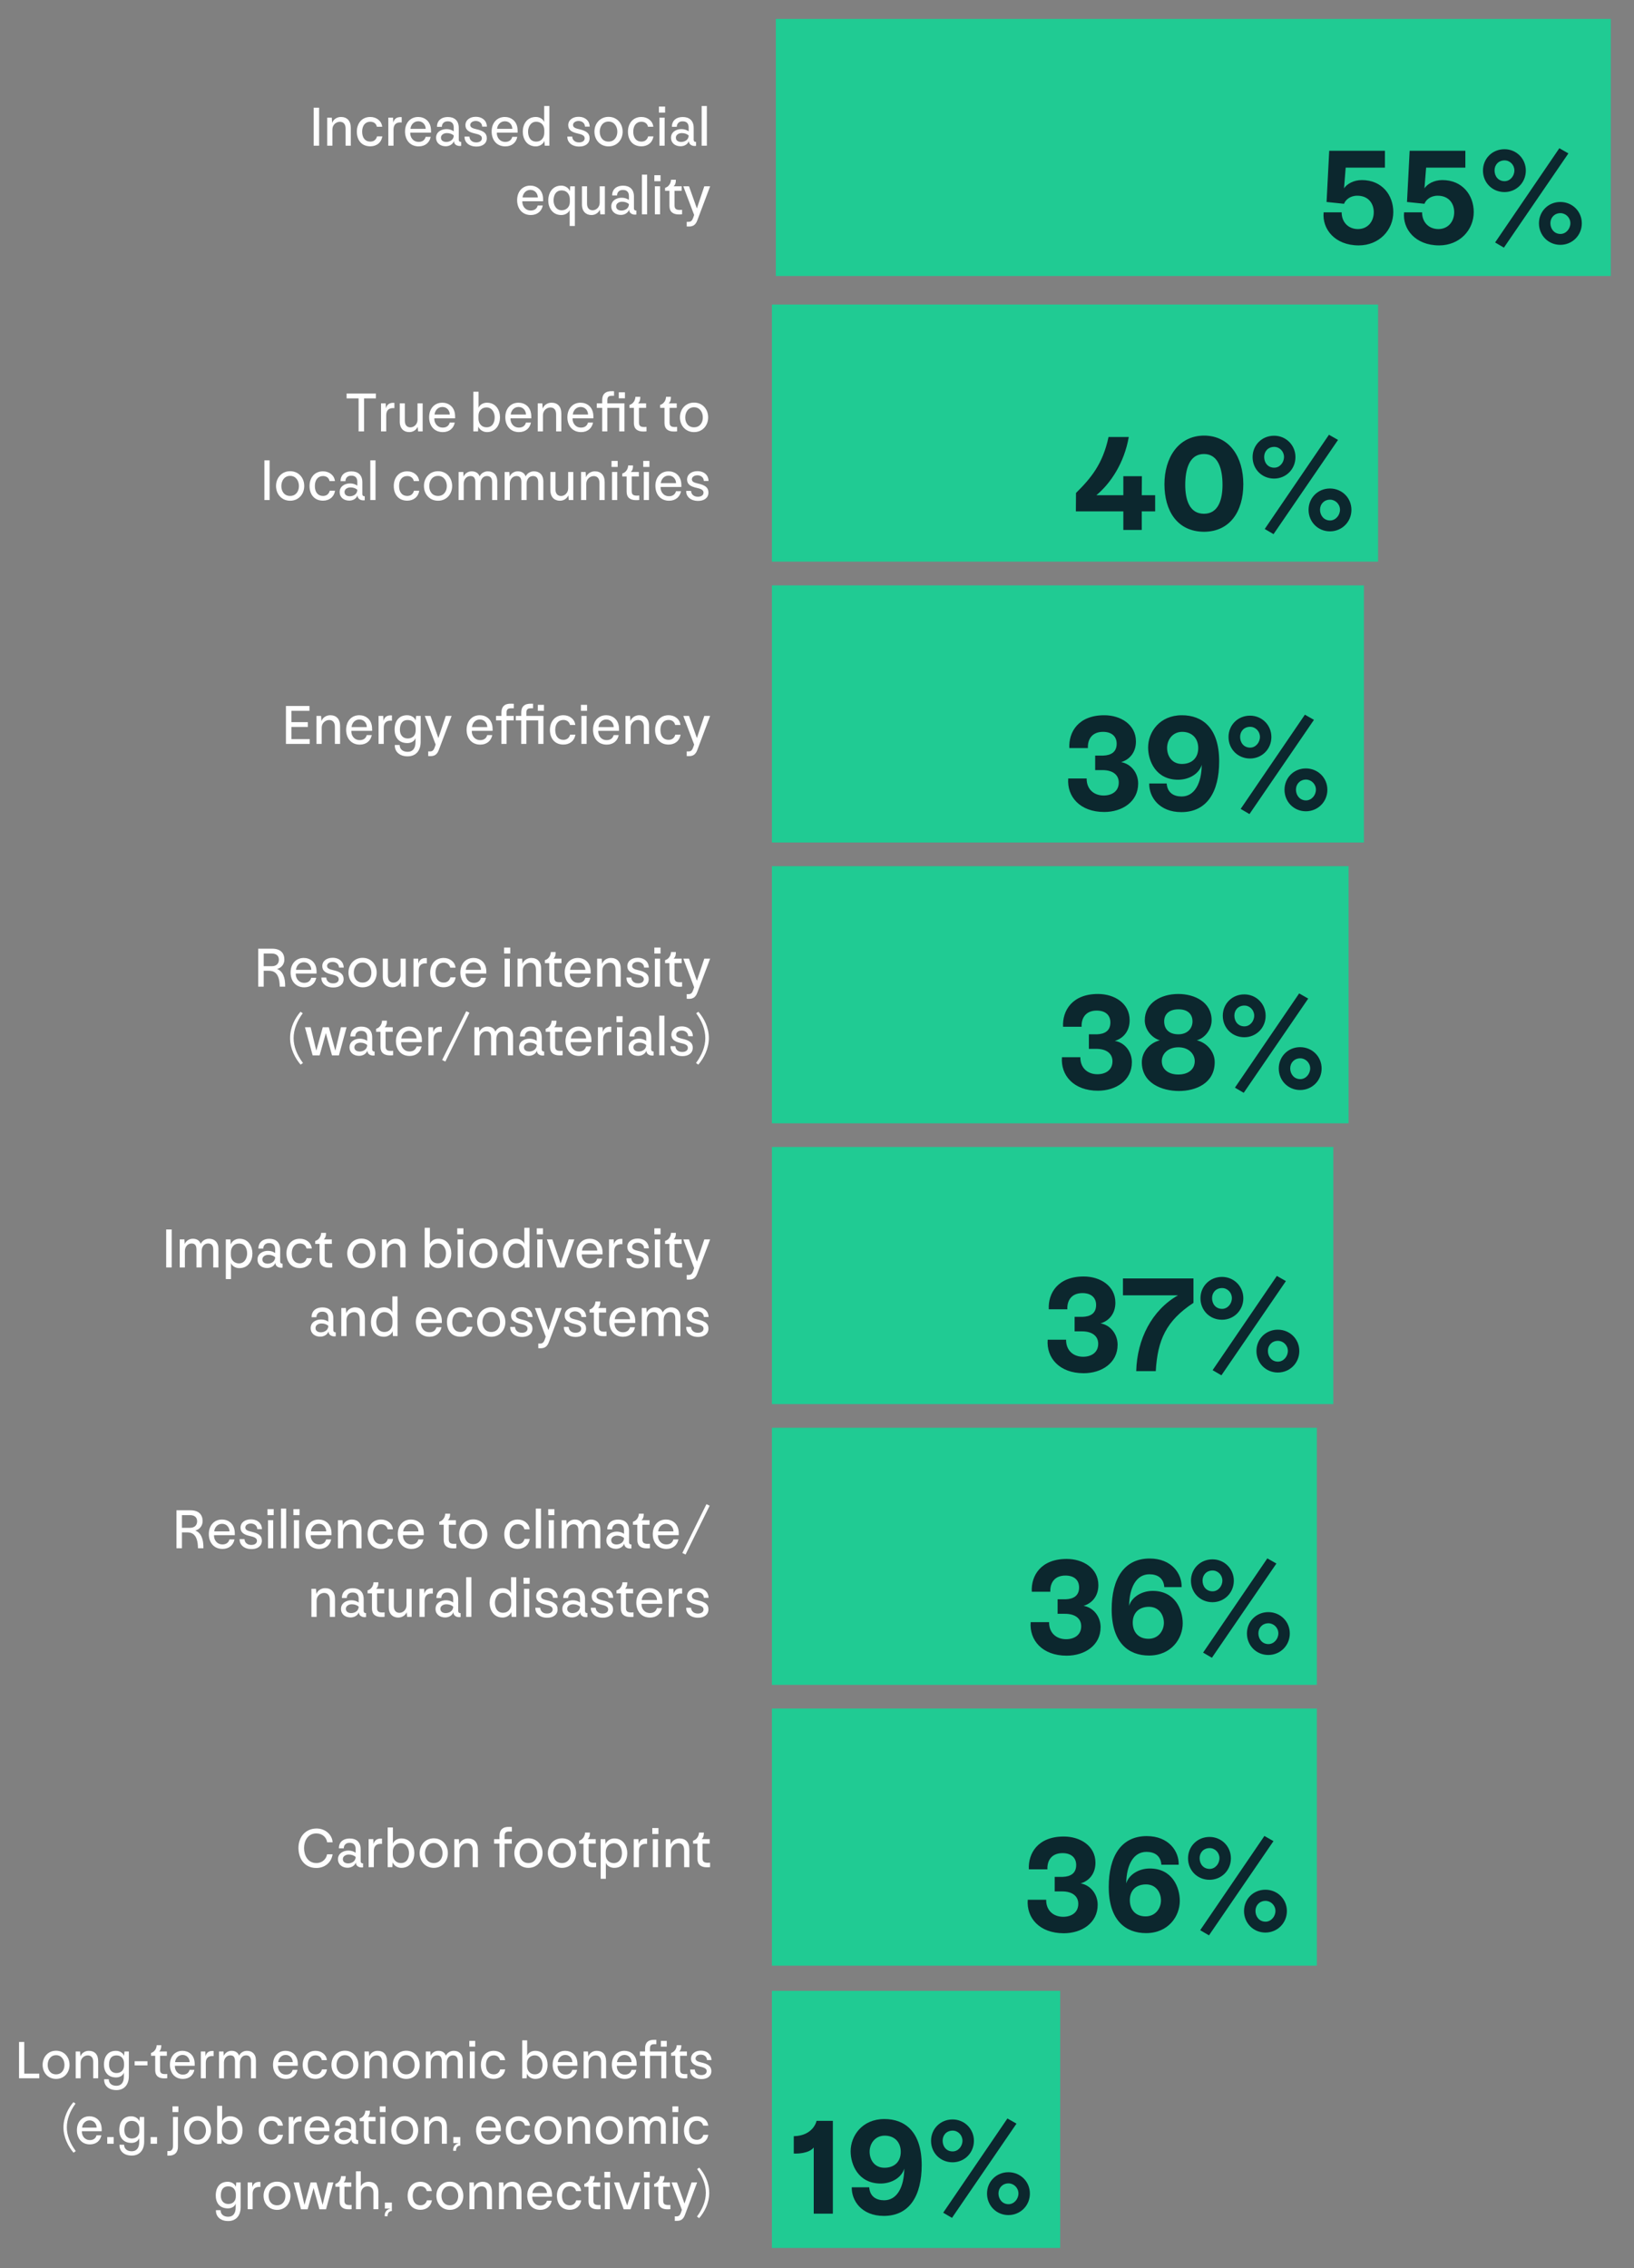 <?xml version="1.0" encoding="UTF-8"?>
<svg id="Layer_1" data-name="Layer 1" xmlns="http://www.w3.org/2000/svg" xmlns:xlink="http://www.w3.org/1999/xlink" version="1.1" viewBox="0 0 257.5 357.426">
  <rect x="0" y="0" width="257.5" height="357.426" fill="#808080" stroke="none"/>
  <defs>
    <clipPath id="clippath">
      <rect x="-20.5" y="-109.008" width="296" height="540.693" style="fill: none; stroke-width: 0px;"/>
    </clipPath>
  </defs>
  <g style="clip-path: url(#clippath);">
    <g>
      <path d="M49.428,22.962v-5.985h.864v5.985h-.864ZM51.563,22.962v-4.419h.72l.063.837c.153-.531.729-.945,1.377-.945.963,0,1.557.594,1.557,1.719v2.808h-.819v-2.709c0-.774-.414-1.062-.9-1.062-.585,0-1.179.468-1.179,1.215v2.556h-.819ZM58.349,23.061c-1.422-.009-2.115-1.044-2.115-2.313s.756-2.313,2.124-2.313c.963,0,1.782.612,1.872,1.539h-.837c-.135-.612-.621-.792-1.044-.792-.756,0-1.278.567-1.278,1.575,0,.972.486,1.557,1.278,1.557.45,0,.891-.189,1.071-.819h.828c-.162,1.008-.927,1.566-1.899,1.566ZM63.302,18.462v.837c-.765-.081-1.287.243-1.287,1.107v2.556h-.819v-4.419h.738l.036.783c.153-.585.531-.927,1.332-.864ZM65.907,18.435c.927,0,2.016.594,2.016,2.187v.279h-3.276c-.036.702.423,1.458,1.332,1.458.531,0,.954-.243,1.098-.792h.792c-.162.864-.828,1.503-1.89,1.503-1.404-.009-2.151-1.062-2.151-2.34,0-1.35.828-2.295,2.079-2.295ZM65.916,19.11c-.774,0-1.188.648-1.233,1.197h2.403c0-.576-.405-1.197-1.17-1.197ZM70.235,23.052c-.828,0-1.512-.486-1.512-1.35,0-.9.819-1.359,1.647-1.359.405,0,.846.126,1.134.36v-.612c0-.648-.333-.972-.945-.972-.63-.009-.927.414-.927.873h-.765c-.036-.756.459-1.548,1.728-1.548.936,0,1.701.486,1.701,1.719v1.872c0,.144.072.342.378.333v.621l-.171.018c-.567.027-.99-.324-.963-.792-.18.531-.729.837-1.305.837ZM70.316,22.368c.504,0,1.188-.279,1.188-1.017-.261-.252-.666-.378-1.08-.378-.486,0-.936.27-.936.72,0,.495.423.666.828.675ZM75.094,23.097c-1.332,0-1.935-.828-1.881-1.575h.765c.009.45.342.918,1.062.918.585,0,.9-.27.9-.657-.009-.396-.351-.585-1.143-.756-.828-.189-1.449-.504-1.449-1.296,0-.81.693-1.323,1.62-1.323,1.134,0,1.755.711,1.764,1.548h-.747c-.009-.594-.513-.891-1.008-.891-.477,0-.873.252-.873.63,0,.432.468.54.927.657,1.188.261,1.683.648,1.683,1.431,0,.837-.684,1.314-1.62,1.314ZM79.556,18.435c.927,0,2.016.594,2.016,2.187v.279h-3.276c-.036.702.423,1.458,1.332,1.458.531,0,.954-.243,1.098-.792h.792c-.162.864-.828,1.503-1.89,1.503-1.404-.009-2.151-1.062-2.151-2.34,0-1.35.828-2.295,2.079-2.295ZM79.565,19.11c-.774,0-1.188.648-1.233,1.197h2.403c0-.576-.405-1.197-1.17-1.197ZM85.757,16.707h.819v6.255h-.729l-.054-.774c-.162.504-.747.882-1.359.882-1.449,0-2.052-1.233-2.052-2.322,0-1.125.63-2.313,2.061-2.313.648,0,1.179.369,1.314.819v-2.547ZM84.506,19.182c-.9,0-1.287.855-1.287,1.548s.261,1.584,1.287,1.584c.81,0,1.269-.63,1.269-1.395v-.423c0-.819-.567-1.314-1.269-1.314ZM91.293,23.097c-1.332,0-1.935-.828-1.881-1.575h.765c.009.45.342.918,1.062.918.585,0,.9-.27.9-.657-.009-.396-.351-.585-1.143-.756-.828-.189-1.449-.504-1.449-1.296,0-.81.693-1.323,1.62-1.323,1.134,0,1.755.711,1.764,1.548h-.747c-.009-.594-.513-.891-1.008-.891-.477,0-.873.252-.873.63,0,.432.468.54.927.657,1.188.261,1.683.648,1.683,1.431,0,.837-.684,1.314-1.62,1.314ZM95.899,23.07c-1.341,0-2.223-1.044-2.223-2.322,0-1.287.9-2.331,2.223-2.331,1.341,0,2.223,1.044,2.223,2.331,0,1.278-.882,2.322-2.223,2.322ZM95.899,22.314c.927,0,1.386-.747,1.386-1.557,0-.828-.477-1.602-1.386-1.602s-1.386.774-1.386,1.602c0,.819.45,1.557,1.386,1.557ZM101.073,23.061c-1.422-.009-2.115-1.044-2.115-2.313s.756-2.313,2.124-2.313c.963,0,1.782.612,1.872,1.539h-.837c-.135-.612-.621-.792-1.044-.792-.756,0-1.278.567-1.278,1.575,0,.972.486,1.557,1.278,1.557.45,0,.891-.189,1.071-.819h.828c-.162,1.008-.927,1.566-1.899,1.566ZM104.811,16.797v.945h-.972v-.945h.972ZM104.739,18.543v4.419h-.819v-4.419h.819ZM107.255,23.052c-.828,0-1.512-.486-1.512-1.35,0-.9.819-1.359,1.647-1.359.405,0,.846.126,1.134.36v-.612c0-.648-.333-.972-.945-.972-.63-.009-.927.414-.927.873h-.765c-.036-.756.459-1.548,1.728-1.548.936,0,1.701.486,1.701,1.719v1.872c0,.144.072.342.378.333v.621l-.171.018c-.567.027-.99-.324-.963-.792-.18.531-.729.837-1.305.837ZM107.336,22.368c.504,0,1.188-.279,1.188-1.017-.261-.252-.666-.378-1.08-.378-.486,0-.936.27-.936.72,0,.495.423.666.828.675ZM111.392,16.707v6.255h-.819v-6.255h.819Z" style="fill: #fff; stroke-width: 0px;"/>
      <path d="M83.573,29.25c.927,0,2.016.594,2.016,2.187v.279h-3.276c-.036.702.423,1.458,1.332,1.458.531,0,.954-.243,1.098-.792h.792c-.162.864-.828,1.503-1.89,1.503-1.404-.009-2.151-1.062-2.151-2.34,0-1.35.828-2.295,2.079-2.295ZM83.582,29.925c-.774,0-1.188.648-1.233,1.197h2.403c0-.576-.405-1.197-1.17-1.197ZM89.773,35.613v-2.538c-.135.441-.666.81-1.314.81-1.431,0-2.061-1.188-2.061-2.313,0-1.08.603-2.322,2.052-2.322.612,0,1.197.378,1.368.891l.045-.783h.729v6.255h-.819ZM88.522,33.138c.702,0,1.278-.495,1.278-1.314v-.423c0-.765-.468-1.395-1.278-1.395-1.026,0-1.287.891-1.287,1.593,0,.693.387,1.539,1.287,1.539ZM95.319,29.358v4.419h-.711l-.072-.729c-.198.459-.693.837-1.323.837-.855,0-1.503-.54-1.503-1.665v-2.862h.801v2.745c0,.765.432,1.035.882,1.035.558,0,1.116-.477,1.116-1.197v-2.583h.81ZM97.842,33.867c-.828,0-1.512-.486-1.512-1.35,0-.9.819-1.359,1.647-1.359.405,0,.846.126,1.134.36v-.612c0-.648-.333-.972-.945-.972-.63-.009-.927.414-.927.873h-.765c-.036-.756.459-1.548,1.728-1.548.936,0,1.701.486,1.701,1.719v1.872c0,.144.072.342.378.333v.621l-.171.018c-.567.027-.99-.324-.963-.792-.18.531-.729.837-1.305.837ZM97.923,33.183c.504,0,1.188-.279,1.188-1.017-.261-.252-.666-.378-1.08-.378-.486,0-.936.27-.936.72,0,.495.423.666.828.675ZM101.979,27.522v6.255h-.819v-6.255h.819ZM104.09,27.612v.945h-.972v-.945h.972ZM104.018,29.358v4.419h-.819v-4.419h.819ZM107.137,33.084c.126,0,.225-.009.351-.018v.702c-.18.027-.333.027-.495.027-.945,0-1.494-.423-1.494-1.341v-2.385h-.693v-.468c.918-.288.936-1.224.936-1.278h.765c.009.585-.144.846-.351,1.035h1.269v.711h-1.125v2.295c0,.54.234.72.837.72ZM107.678,29.358h.9l1.242,3.492,1.17-3.492h.918l-2.025,5.382c-.324.873-.864.972-1.44.954l-.225-.009v-.729h.18c.405.018.639-.072.846-.657l.144-.423-1.71-4.518Z" style="fill: #fff; stroke-width: 0px;"/>
      <path d="M122.263,23.236h131.58" style="fill: none; stroke: #20cb93; stroke-miterlimit: 10; stroke-width: 40.521px;"/>
      <path d="M56.511,67.987v-5.202h-1.89v-.774h4.617v.774h-1.863v5.202h-.864ZM62.151,63.487v.837c-.765-.081-1.287.243-1.287,1.107v2.556h-.819v-4.419h.738l.036.783c.153-.585.531-.927,1.332-.864ZM66.605,63.568v4.419h-.711l-.072-.729c-.198.459-.693.837-1.323.837-.855,0-1.503-.54-1.503-1.665v-2.862h.801v2.745c0,.765.432,1.035.882,1.035.558,0,1.116-.477,1.116-1.197v-2.583h.81ZM69.704,63.46c.927,0,2.016.594,2.016,2.187v.279h-3.276c-.036.702.423,1.458,1.332,1.458.531,0,.954-.243,1.098-.792h.792c-.162.864-.828,1.503-1.89,1.503-1.404-.009-2.151-1.062-2.151-2.34,0-1.35.828-2.295,2.079-2.295ZM69.713,64.135c-.774,0-1.188.648-1.233,1.197h2.403c0-.576-.405-1.197-1.17-1.197ZM75.418,61.732v2.547c.135-.45.675-.819,1.314-.819,1.431,0,2.061,1.188,2.061,2.313,0,1.089-.603,2.322-2.052,2.322-.612,0-1.188-.378-1.359-.882l-.054.774h-.729v-6.255h.819ZM76.669,64.207c-.693,0-1.269.495-1.269,1.314v.423c0,.765.468,1.395,1.269,1.395,1.026,0,1.287-.891,1.287-1.584s-.387-1.548-1.287-1.548ZM81.71,63.46c.927,0,2.016.594,2.016,2.187v.279h-3.276c-.036.702.423,1.458,1.332,1.458.531,0,.954-.243,1.098-.792h.792c-.162.864-.828,1.503-1.89,1.503-1.404-.009-2.151-1.062-2.151-2.34,0-1.35.828-2.295,2.079-2.295ZM81.719,64.135c-.774,0-1.188.648-1.233,1.197h2.403c0-.576-.405-1.197-1.17-1.197ZM84.742,67.987v-4.419h.72l.063.837c.153-.531.729-.945,1.377-.945.963,0,1.557.594,1.557,1.719v2.808h-.819v-2.709c0-.774-.414-1.062-.9-1.062-.585,0-1.179.468-1.179,1.215v2.556h-.819ZM91.492,63.46c.927,0,2.016.594,2.016,2.187v.279h-3.276c-.036.702.423,1.458,1.332,1.458.531,0,.954-.243,1.098-.792h.792c-.162.864-.828,1.503-1.89,1.503-1.404-.009-2.151-1.062-2.151-2.34,0-1.35.828-2.295,2.079-2.295ZM91.501,64.135c-.774,0-1.188.648-1.233,1.197h2.403c0-.576-.405-1.197-1.17-1.197ZM98.403,63.568v4.419h-.819v-3.708h-1.872v3.708h-.81v-3.708h-.855v-.711h.855v-.531c0-.9.486-1.431,1.593-1.395l.27.009v.72h-.36c-.459,0-.693.153-.693.666v.531h2.691ZM97.512,61.822h.972v.945h-.972v-.945ZM101.53,67.294c.126,0,.225-.009.351-.018v.702c-.18.027-.333.027-.495.027-.945,0-1.494-.423-1.494-1.341v-2.385h-.693v-.468c.918-.288.936-1.224.936-1.278h.765c.009.585-.144.846-.351,1.035h1.269v.711h-1.125v2.295c0,.54.234.72.837.72ZM106.355,67.294c.126,0,.225-.009.351-.018v.702c-.18.027-.333.027-.495.027-.945,0-1.494-.423-1.494-1.341v-2.385h-.693v-.468c.918-.288.936-1.224.936-1.278h.765c.009.585-.144.846-.351,1.035h1.269v.711h-1.125v2.295c0,.54.234.72.837.72ZM109.372,68.095c-1.341,0-2.223-1.044-2.223-2.322,0-1.287.9-2.331,2.223-2.331,1.341,0,2.223,1.044,2.223,2.331,0,1.278-.882,2.322-2.223,2.322ZM109.372,67.339c.927,0,1.386-.747,1.386-1.557,0-.828-.477-1.602-1.386-1.602s-1.386.774-1.386,1.602c0,.819.45,1.557,1.386,1.557Z" style="fill: #fff; stroke-width: 0px;"/>
      <path d="M42.486,72.546v6.255h-.819v-6.255h.819ZM45.722,78.909c-1.341,0-2.223-1.044-2.223-2.322,0-1.287.9-2.331,2.223-2.331,1.341,0,2.223,1.044,2.223,2.331,0,1.278-.882,2.322-2.223,2.322ZM45.722,78.153c.927,0,1.386-.747,1.386-1.557,0-.828-.477-1.602-1.386-1.602s-1.386.774-1.386,1.602c0,.819.45,1.557,1.386,1.557ZM50.896,78.9c-1.422-.009-2.115-1.044-2.115-2.313s.756-2.313,2.124-2.313c.963,0,1.782.612,1.872,1.539h-.837c-.135-.612-.621-.792-1.044-.792-.756,0-1.278.567-1.278,1.575,0,.972.486,1.557,1.278,1.557.45,0,.891-.189,1.071-.819h.828c-.162,1.008-.927,1.566-1.899,1.566ZM55.039,78.891c-.828,0-1.512-.486-1.512-1.35,0-.9.819-1.359,1.647-1.359.405,0,.846.126,1.134.36v-.612c0-.648-.333-.972-.945-.972-.63-.009-.927.414-.927.873h-.765c-.036-.756.459-1.548,1.728-1.548.936,0,1.701.486,1.701,1.719v1.872c0,.144.072.342.378.333v.621l-.171.018c-.567.027-.99-.324-.963-.792-.18.531-.729.837-1.305.837ZM55.12,78.207c.504,0,1.188-.279,1.188-1.017-.261-.252-.666-.378-1.08-.378-.486,0-.936.27-.936.72,0,.495.423.666.828.675ZM59.176,72.546v6.255h-.819v-6.255h.819ZM64.168,78.9c-1.422-.009-2.115-1.044-2.115-2.313s.756-2.313,2.124-2.313c.963,0,1.782.612,1.872,1.539h-.837c-.135-.612-.621-.792-1.044-.792-.756,0-1.278.567-1.278,1.575,0,.972.486,1.557,1.278,1.557.45,0,.891-.189,1.071-.819h.828c-.162,1.008-.927,1.566-1.899,1.566ZM69.03,78.909c-1.341,0-2.223-1.044-2.223-2.322,0-1.287.9-2.331,2.223-2.331,1.341,0,2.223,1.044,2.223,2.331,0,1.278-.882,2.322-2.223,2.322ZM69.03,78.153c.927,0,1.386-.747,1.386-1.557,0-.828-.477-1.602-1.386-1.602s-1.386.774-1.386,1.602c0,.819.45,1.557,1.386,1.557ZM76.878,74.274c.819,0,1.476.486,1.485,1.584v2.943h-.81v-2.826c0-.729-.369-.954-.828-.954-.567,0-.999.477-.999,1.197v2.583h-.819v-2.826c0-.729-.315-.954-.774-.954-.567,0-1.053.477-1.053,1.197v2.583h-.81v-4.419h.738l.045.729c.189-.459.675-.837,1.278-.837.567,0,1.044.234,1.251.801.216-.486.747-.801,1.296-.801ZM84.138,74.274c.819,0,1.476.486,1.485,1.584v2.943h-.81v-2.826c0-.729-.369-.954-.828-.954-.567,0-.999.477-.999,1.197v2.583h-.819v-2.826c0-.729-.315-.954-.774-.954-.567,0-1.053.477-1.053,1.197v2.583h-.81v-4.419h.738l.045.729c.189-.459.675-.837,1.278-.837.567,0,1.044.234,1.251.801.216-.486.747-.801,1.296-.801ZM90.345,74.382v4.419h-.711l-.072-.729c-.198.459-.693.837-1.323.837-.855,0-1.503-.54-1.503-1.665v-2.862h.801v2.745c0,.765.432,1.035.882,1.035.558,0,1.116-.477,1.116-1.197v-2.583h.81ZM91.571,78.801v-4.419h.72l.063.837c.153-.531.729-.945,1.377-.945.963,0,1.557.594,1.557,1.719v2.808h-.819v-2.709c0-.774-.414-1.062-.9-1.062-.585,0-1.179.468-1.179,1.215v2.556h-.819ZM97.34,72.636v.945h-.972v-.945h.972ZM97.268,74.382v4.419h-.819v-4.419h.819ZM100.387,78.108c.126,0,.225-.009.351-.018v.702c-.18.027-.333.027-.495.027-.945,0-1.494-.423-1.494-1.341v-2.385h-.693v-.468c.918-.288.936-1.224.936-1.278h.765c.009.585-.144.846-.351,1.035h1.269v.711h-1.125v2.295c0,.54.234.72.837.72ZM102.341,72.636v.945h-.972v-.945h.972ZM102.269,74.382v4.419h-.819v-4.419h.819ZM105.361,74.274c.927,0,2.016.594,2.016,2.187v.279h-3.276c-.036.702.423,1.458,1.332,1.458.531,0,.954-.243,1.098-.792h.792c-.162.864-.828,1.503-1.89,1.503-1.404-.009-2.151-1.062-2.151-2.34,0-1.35.828-2.295,2.079-2.295ZM105.37,74.949c-.774,0-1.188.648-1.233,1.197h2.403c0-.576-.405-1.197-1.17-1.197ZM110.022,78.936c-1.332,0-1.935-.828-1.881-1.575h.765c.009.45.342.918,1.062.918.585,0,.9-.27.9-.657-.009-.396-.351-.585-1.143-.756-.828-.189-1.449-.504-1.449-1.296,0-.81.693-1.323,1.62-1.323,1.134,0,1.755.711,1.764,1.548h-.747c-.009-.594-.513-.891-1.008-.891-.477,0-.873.252-.873.63,0,.432.468.54.927.657,1.188.261,1.683.648,1.683,1.431,0,.837-.684,1.314-1.62,1.314Z" style="fill: #fff; stroke-width: 0px;"/>
      <path d="M121.644,68.251h95.529" style="fill: none; stroke: #20cb93; stroke-miterlimit: 10; stroke-width: 40.521px;"/>
      <path d="M45.06,111.252h3.708v.765h-2.844v1.782h2.592v.765h-2.592v1.908h2.88v.765h-3.744v-5.985ZM49.876,117.237v-4.419h.72l.063.837c.153-.531.729-.945,1.377-.945.963,0,1.557.594,1.557,1.719v2.808h-.819v-2.709c0-.774-.414-1.062-.9-1.062-.585,0-1.179.468-1.179,1.215v2.556h-.819ZM56.626,112.71c.927,0,2.016.594,2.016,2.187v.279h-3.276c-.036.702.423,1.458,1.332,1.458.531,0,.954-.243,1.098-.792h.792c-.162.864-.828,1.503-1.89,1.503-1.404-.009-2.151-1.062-2.151-2.34,0-1.35.828-2.295,2.079-2.295ZM56.635,113.385c-.774,0-1.188.648-1.233,1.197h2.403c0-.576-.405-1.197-1.17-1.197ZM61.764,112.737v.837c-.765-.081-1.287.243-1.287,1.107v2.556h-.819v-4.419h.738l.036.783c.153-.585.531-.927,1.332-.864ZM64.164,112.71c.666,0,1.215.396,1.341.846l.072-.738h.72l-.009,4.086c0,1.431-.783,2.286-2.052,2.286-1.377,0-2.07-.846-2.016-1.791h.756c.027.72.54,1.08,1.269,1.08.801,0,1.242-.558,1.233-1.548v-.63c-.135.45-.63.801-1.278.801-1.431,0-2.016-.99-2.016-2.151,0-1.08.504-2.241,1.98-2.241ZM64.263,113.466c-1.026,0-1.242.828-1.242,1.53,0,.693.342,1.377,1.251,1.377.693,0,1.233-.441,1.233-1.269v-.297c0-.756-.432-1.341-1.242-1.341ZM66.941,112.818h.9l1.242,3.492,1.17-3.492h.918l-2.025,5.382c-.324.873-.864.972-1.44.954l-.225-.009v-.729h.18c.405.018.639-.072.846-.657l.144-.423-1.71-4.518ZM75.61,112.71c.927,0,2.016.594,2.016,2.187v.279h-3.276c-.036.702.423,1.458,1.332,1.458.531,0,.954-.243,1.098-.792h.792c-.162.864-.828,1.503-1.89,1.503-1.404-.009-2.151-1.062-2.151-2.34,0-1.35.828-2.295,2.079-2.295ZM75.619,113.385c-.774,0-1.188.648-1.233,1.197h2.403c0-.576-.405-1.197-1.17-1.197ZM80.613,110.892l.36.018v.711h-.45c-.459,0-.693.153-.693.666v.531h1.125v.711h-1.125v3.708h-.81v-3.708h-.855v-.711h.855v-.531c0-.9.486-1.449,1.593-1.395ZM85.641,112.818v4.419h-.819v-3.708h-1.872v3.708h-.81v-3.708h-.855v-.711h.855v-.531c0-.9.486-1.431,1.593-1.395l.27.009v.72h-.36c-.459,0-.693.153-.693.666v.531h2.691ZM84.75,111.072h.972v.945h-.972v-.945ZM88.777,117.336c-1.422-.009-2.115-1.044-2.115-2.313s.756-2.313,2.124-2.313c.963,0,1.782.612,1.872,1.539h-.837c-.135-.612-.621-.792-1.044-.792-.756,0-1.278.567-1.278,1.575,0,.972.486,1.557,1.278,1.557.45,0,.891-.189,1.071-.819h.828c-.162,1.008-.927,1.566-1.899,1.566ZM92.515,111.072v.945h-.972v-.945h.972ZM92.443,112.818v4.419h-.819v-4.419h.819ZM95.535,112.71c.927,0,2.016.594,2.016,2.187v.279h-3.276c-.036.702.423,1.458,1.332,1.458.531,0,.954-.243,1.098-.792h.792c-.162.864-.828,1.503-1.89,1.503-1.404-.009-2.151-1.062-2.151-2.34,0-1.35.828-2.295,2.079-2.295ZM95.544,113.385c-.774,0-1.188.648-1.233,1.197h2.403c0-.576-.405-1.197-1.17-1.197ZM98.567,117.237v-4.419h.72l.063.837c.153-.531.729-.945,1.377-.945.963,0,1.557.594,1.557,1.719v2.808h-.819v-2.709c0-.774-.414-1.062-.9-1.062-.585,0-1.179.468-1.179,1.215v2.556h-.819ZM105.353,117.336c-1.422-.009-2.115-1.044-2.115-2.313s.756-2.313,2.124-2.313c.963,0,1.782.612,1.872,1.539h-.837c-.135-.612-.621-.792-1.044-.792-.756,0-1.278.567-1.278,1.575,0,.972.486,1.557,1.278,1.557.45,0,.891-.189,1.071-.819h.828c-.162,1.008-.927,1.566-1.899,1.566ZM107.678,112.818h.9l1.242,3.492,1.17-3.492h.918l-2.025,5.382c-.324.873-.864.972-1.44.954l-.225-.009v-.729h.18c.405.018.639-.072.846-.657l.144-.423-1.71-4.518Z" style="fill: #fff; stroke-width: 0px;"/>
      <path d="M121.644,112.51h93.289" style="fill: none; stroke: #20cb93; stroke-miterlimit: 10; stroke-width: 40.521px;"/>
      <path d="M40.692,155.486v-5.985h2.196c1.323,0,1.926.693,1.926,1.719,0,.738-.486,1.305-1.152,1.476.882.342,1.305,1.296,1.278,2.79h-.855c-.027-2.376-1.089-2.502-1.8-2.502h-.729v2.502h-.864ZM41.556,152.264h1.278c.729,0,1.116-.423,1.116-1.035-.009-.702-.531-.963-1.107-.963h-1.287v1.998ZM47.872,150.959c.927,0,2.016.594,2.016,2.187v.279h-3.276c-.036.702.423,1.458,1.332,1.458.531,0,.954-.243,1.098-.792h.792c-.162.864-.828,1.503-1.89,1.503-1.404-.009-2.151-1.062-2.151-2.34,0-1.35.828-2.295,2.079-2.295ZM47.881,151.634c-.774,0-1.188.648-1.233,1.197h2.403c0-.576-.405-1.197-1.17-1.197ZM52.533,155.621c-1.332,0-1.935-.828-1.881-1.575h.765c.009.45.342.918,1.062.918.585,0,.9-.27.9-.657-.009-.396-.351-.585-1.143-.756-.828-.189-1.449-.504-1.449-1.296,0-.81.693-1.323,1.62-1.323,1.134,0,1.755.711,1.764,1.548h-.747c-.009-.594-.513-.891-1.008-.891-.477,0-.873.252-.873.63,0,.432.468.54.927.657,1.188.261,1.683.648,1.683,1.431,0,.837-.684,1.314-1.62,1.314ZM57.139,155.594c-1.341,0-2.223-1.044-2.223-2.322,0-1.287.9-2.331,2.223-2.331,1.341,0,2.223,1.044,2.223,2.331,0,1.278-.882,2.322-2.223,2.322ZM57.139,154.838c.927,0,1.386-.747,1.386-1.557,0-.828-.477-1.602-1.386-1.602s-1.386.774-1.386,1.602c0,.819.45,1.557,1.386,1.557ZM63.934,151.067v4.419h-.711l-.072-.729c-.198.459-.693.837-1.323.837-.855,0-1.503-.54-1.503-1.665v-2.862h.801v2.745c0,.765.432,1.035.882,1.035.558,0,1.116-.477,1.116-1.197v-2.583h.81ZM67.266,150.986v.837c-.765-.081-1.287.243-1.287,1.107v2.556h-.819v-4.419h.738l.036.783c.153-.585.531-.927,1.332-.864ZM69.907,155.585c-1.422-.009-2.115-1.044-2.115-2.313s.756-2.313,2.124-2.313c.963,0,1.782.612,1.872,1.539h-.837c-.135-.612-.621-.792-1.044-.792-.756,0-1.278.567-1.278,1.575,0,.972.486,1.557,1.278,1.557.45,0,.891-.189,1.071-.819h.828c-.162,1.008-.927,1.566-1.899,1.566ZM74.626,150.959c.927,0,2.016.594,2.016,2.187v.279h-3.276c-.036.702.423,1.458,1.332,1.458.531,0,.954-.243,1.098-.792h.792c-.162.864-.828,1.503-1.89,1.503-1.404-.009-2.151-1.062-2.151-2.34,0-1.35.828-2.295,2.079-2.295ZM74.635,151.634c-.774,0-1.188.648-1.233,1.197h2.403c0-.576-.405-1.197-1.17-1.197ZM80.412,149.321v.945h-.972v-.945h.972ZM80.34,151.067v4.419h-.819v-4.419h.819ZM81.56,155.486v-4.419h.72l.063.837c.153-.531.729-.945,1.377-.945.963,0,1.557.594,1.557,1.719v2.808h-.819v-2.709c0-.774-.414-1.062-.9-1.062-.585,0-1.179.468-1.179,1.215v2.556h-.819ZM88.197,154.793c.126,0,.225-.009.351-.018v.702c-.18.027-.333.027-.495.027-.945,0-1.494-.423-1.494-1.341v-2.385h-.693v-.468c.918-.288.936-1.224.936-1.278h.765c.009.585-.144.846-.351,1.035h1.269v.711h-1.125v2.295c0,.54.234.72.837.72ZM91.07,150.959c.927,0,2.016.594,2.016,2.187v.279h-3.276c-.036.702.423,1.458,1.332,1.458.531,0,.954-.243,1.098-.792h.792c-.162.864-.828,1.503-1.89,1.503-1.404-.009-2.151-1.062-2.151-2.34,0-1.35.828-2.295,2.079-2.295ZM91.079,151.634c-.774,0-1.188.648-1.233,1.197h2.403c0-.576-.405-1.197-1.17-1.197ZM94.102,155.486v-4.419h.72l.063.837c.153-.531.729-.945,1.377-.945.963,0,1.557.594,1.557,1.719v2.808h-.819v-2.709c0-.774-.414-1.062-.9-1.062-.585,0-1.179.468-1.179,1.215v2.556h-.819ZM100.609,155.621c-1.332,0-1.935-.828-1.881-1.575h.765c.009.45.342.918,1.062.918.585,0,.9-.27.9-.657-.009-.396-.351-.585-1.143-.756-.828-.189-1.449-.504-1.449-1.296,0-.81.693-1.323,1.62-1.323,1.134,0,1.755.711,1.764,1.548h-.747c-.009-.594-.513-.891-1.008-.891-.477,0-.873.252-.873.63,0,.432.468.54.927.657,1.188.261,1.683.648,1.683,1.431,0,.837-.684,1.314-1.62,1.314ZM104.09,149.321v.945h-.972v-.945h.972ZM104.018,151.067v4.419h-.819v-4.419h.819ZM107.137,154.793c.126,0,.225-.009.351-.018v.702c-.18.027-.333.027-.495.027-.945,0-1.494-.423-1.494-1.341v-2.385h-.693v-.468c.918-.288.936-1.224.936-1.278h.765c.009.585-.144.846-.351,1.035h1.269v.711h-1.125v2.295c0,.54.234.72.837.72ZM107.678,151.067h.9l1.242,3.492,1.17-3.492h.918l-2.025,5.382c-.324.873-.864.972-1.44.954l-.225-.009v-.729h.18c.405.018.639-.072.846-.657l.144-.423-1.71-4.518Z" style="fill: #fff; stroke-width: 0px;"/>
      <path d="M47.709,159.677c-.918,1.242-1.44,2.583-1.44,3.924s.549,2.673,1.476,3.915l-.369.261c-.855-.981-1.665-2.529-1.665-4.176,0-1.701.792-3.186,1.647-4.158l.351.234ZM54.616,161.882l-1.206,4.437h-1.089l-.972-3.51-.981,3.51h-1.098l-1.215-4.437h.9l.891,3.699,1.017-3.699h.954l1.026,3.699.882-3.699h.891ZM56.594,166.391c-.828,0-1.512-.486-1.512-1.35,0-.9.819-1.359,1.647-1.359.405,0,.846.126,1.134.36v-.612c0-.648-.333-.972-.945-.972-.63-.009-.927.414-.927.873h-.765c-.036-.756.459-1.548,1.728-1.548.936,0,1.701.486,1.701,1.719v1.872c0,.144.072.342.378.333v.621l-.171.018c-.567.027-.99-.324-.963-.792-.18.531-.729.837-1.305.837ZM56.675,165.707c.504,0,1.188-.279,1.188-1.017-.261-.252-.666-.378-1.08-.378-.486,0-.936.27-.936.72,0,.495.423.666.828.675ZM61.601,165.608c.126,0,.225-.009.351-.018v.702c-.18.027-.333.027-.495.027-.945,0-1.494-.423-1.494-1.341v-2.385h-.693v-.468c.918-.288.936-1.224.936-1.278h.765c.009.585-.144.846-.351,1.035h1.269v.711h-1.125v2.295c0,.54.234.72.837.72ZM64.474,161.774c.927,0,2.016.594,2.016,2.187v.279h-3.276c-.036.702.423,1.458,1.332,1.458.531,0,.954-.243,1.098-.792h.792c-.162.864-.828,1.503-1.89,1.503-1.404-.009-2.151-1.062-2.151-2.34,0-1.35.828-2.295,2.079-2.295ZM64.483,162.449c-.774,0-1.188.648-1.233,1.197h2.403c0-.576-.405-1.197-1.17-1.197ZM69.613,161.801v.837c-.765-.081-1.287.243-1.287,1.107v2.556h-.819v-4.419h.738l.036.783c.153-.585.531-.927,1.332-.864ZM69.676,167.048l3.798-7.695.504.243-3.798,7.695-.504-.243ZM79.366,161.774c.819,0,1.476.486,1.485,1.584v2.943h-.81v-2.826c0-.729-.369-.954-.828-.954-.567,0-.999.477-.999,1.197v2.583h-.819v-2.826c0-.729-.315-.954-.774-.954-.567,0-1.053.477-1.053,1.197v2.583h-.81v-4.419h.738l.045.729c.189-.459.675-.837,1.278-.837.567,0,1.044.234,1.251.801.216-.486.747-.801,1.296-.801ZM83.313,166.391c-.828,0-1.512-.486-1.512-1.35,0-.9.819-1.359,1.647-1.359.405,0,.846.126,1.134.36v-.612c0-.648-.333-.972-.945-.972-.63-.009-.927.414-.927.873h-.765c-.036-.756.459-1.548,1.728-1.548.936,0,1.701.486,1.701,1.719v1.872c0,.144.072.342.378.333v.621l-.171.018c-.567.027-.99-.324-.963-.792-.18.531-.729.837-1.305.837ZM83.394,165.707c.504,0,1.188-.279,1.188-1.017-.261-.252-.666-.378-1.08-.378-.486,0-.936.27-.936.72,0,.495.423.666.828.675ZM88.32,165.608c.126,0,.225-.009.351-.018v.702c-.18.027-.333.027-.495.027-.945,0-1.494-.423-1.494-1.341v-2.385h-.693v-.468c.918-.288.936-1.224.936-1.278h.765c.009.585-.144.846-.351,1.035h1.269v.711h-1.125v2.295c0,.54.234.72.837.72ZM91.193,161.774c.927,0,2.016.594,2.016,2.187v.279h-3.276c-.036.702.423,1.458,1.332,1.458.531,0,.954-.243,1.098-.792h.792c-.162.864-.828,1.503-1.89,1.503-1.404-.009-2.151-1.062-2.151-2.34,0-1.35.828-2.295,2.079-2.295ZM91.202,162.449c-.774,0-1.188.648-1.233,1.197h2.403c0-.576-.405-1.197-1.17-1.197ZM96.331,161.801v.837c-.765-.081-1.287.243-1.287,1.107v2.556h-.819v-4.419h.738l.036.783c.153-.585.531-.927,1.332-.864ZM98.122,160.136v.945h-.972v-.945h.972ZM98.05,161.882v4.419h-.819v-4.419h.819ZM100.566,166.391c-.828,0-1.512-.486-1.512-1.35,0-.9.819-1.359,1.647-1.359.405,0,.846.126,1.134.36v-.612c0-.648-.333-.972-.945-.972-.63-.009-.927.414-.927.873h-.765c-.036-.756.459-1.548,1.728-1.548.936,0,1.701.486,1.701,1.719v1.872c0,.144.072.342.378.333v.621l-.171.018c-.567.027-.99-.324-.963-.792-.18.531-.729.837-1.305.837ZM100.647,165.707c.504,0,1.188-.279,1.188-1.017-.261-.252-.666-.378-1.08-.378-.486,0-.936.27-.936.72,0,.495.423.666.828.675ZM104.703,160.046v6.255h-.819v-6.255h.819ZM107.553,166.436c-1.332,0-1.935-.828-1.881-1.575h.765c.009.45.342.918,1.062.918.585,0,.9-.27.9-.657-.009-.396-.351-.585-1.143-.756-.828-.189-1.449-.504-1.449-1.296,0-.81.693-1.323,1.62-1.323,1.134,0,1.755.711,1.764,1.548h-.747c-.009-.594-.513-.891-1.008-.891-.477,0-.873.252-.873.63,0,.432.468.54.927.657,1.188.261,1.683.648,1.683,1.431,0,.837-.684,1.314-1.62,1.314ZM109.71,159.677l.351-.234c.855.972,1.647,2.457,1.647,4.158,0,1.647-.81,3.195-1.665,4.176l-.36-.261c.918-1.242,1.467-2.574,1.467-3.915s-.522-2.682-1.44-3.924Z" style="fill: #fff; stroke-width: 0px;"/>
      <path d="M121.643,156.76h90.878" style="fill: none; stroke: #20cb93; stroke-miterlimit: 10; stroke-width: 40.521px;"/>
      <path d="M26.19,199.736v-5.985h.864v5.985h-.864ZM32.933,195.209c.819,0,1.476.486,1.485,1.584v2.943h-.81v-2.826c0-.729-.369-.954-.828-.954-.567,0-.999.477-.999,1.197v2.583h-.819v-2.826c0-.729-.315-.954-.774-.954-.567,0-1.053.477-1.053,1.197v2.583h-.81v-4.419h.738l.045.729c.189-.459.675-.837,1.278-.837.567,0,1.044.234,1.251.801.216-.486.747-.801,1.296-.801ZM36.404,201.572h-.819v-6.255h.729l.054.783c.171-.513.747-.891,1.359-.891,1.449,0,2.052,1.242,2.052,2.322,0,1.125-.63,2.313-2.061,2.313-.639,0-1.179-.369-1.314-.81v2.538ZM37.655,199.097c.9,0,1.287-.846,1.287-1.539,0-.702-.261-1.593-1.287-1.593-.801,0-1.269.63-1.269,1.395v.423c0,.819.576,1.314,1.269,1.314ZM42.093,199.826c-.828,0-1.512-.486-1.512-1.35,0-.9.819-1.359,1.647-1.359.405,0,.846.126,1.134.36v-.612c0-.648-.333-.972-.945-.972-.63-.009-.927.414-.927.873h-.765c-.036-.756.459-1.548,1.728-1.548.936,0,1.701.486,1.701,1.719v1.872c0,.144.072.342.378.333v.621l-.171.018c-.567.027-.99-.324-.963-.792-.18.531-.729.837-1.305.837ZM42.174,199.142c.504,0,1.188-.279,1.188-1.017-.261-.252-.666-.378-1.08-.378-.486,0-.936.27-.936.72,0,.495.423.666.828.675ZM47.257,199.835c-1.422-.009-2.115-1.044-2.115-2.313s.756-2.313,2.124-2.313c.963,0,1.782.612,1.872,1.539h-.837c-.135-.612-.621-.792-1.044-.792-.756,0-1.278.567-1.278,1.575,0,.972.486,1.557,1.278,1.557.45,0,.891-.189,1.071-.819h.828c-.162,1.008-.927,1.566-1.899,1.566ZM52.003,199.043c.126,0,.225-.009.351-.018v.702c-.18.027-.333.027-.495.027-.945,0-1.494-.423-1.494-1.341v-2.385h-.693v-.468c.918-.288.936-1.224.936-1.278h.765c.009.585-.144.846-.351,1.035h1.269v.711h-1.125v2.295c0,.54.234.72.837.72ZM56.945,199.844c-1.341,0-2.223-1.044-2.223-2.322,0-1.287.9-2.331,2.223-2.331,1.341,0,2.223,1.044,2.223,2.331,0,1.278-.882,2.322-2.223,2.322ZM56.945,199.088c.927,0,1.386-.747,1.386-1.557,0-.828-.477-1.602-1.386-1.602s-1.386.774-1.386,1.602c0,.819.45,1.557,1.386,1.557ZM60.185,199.736v-4.419h.72l.063.837c.153-.531.729-.945,1.377-.945.963,0,1.557.594,1.557,1.719v2.808h-.819v-2.709c0-.774-.414-1.062-.9-1.062-.585,0-1.179.468-1.179,1.215v2.556h-.819ZM67.745,193.481v2.547c.135-.45.675-.819,1.314-.819,1.431,0,2.061,1.188,2.061,2.313,0,1.089-.603,2.322-2.052,2.322-.612,0-1.188-.378-1.359-.882l-.054.774h-.729v-6.255h.819ZM68.996,195.956c-.693,0-1.269.495-1.269,1.314v.423c0,.765.468,1.395,1.269,1.395,1.026,0,1.287-.891,1.287-1.584s-.387-1.548-1.287-1.548ZM73.029,193.571v.945h-.972v-.945h.972ZM72.957,195.317v4.419h-.819v-4.419h.819ZM76.193,199.844c-1.341,0-2.223-1.044-2.223-2.322,0-1.287.9-2.331,2.223-2.331,1.341,0,2.223,1.044,2.223,2.331,0,1.278-.882,2.322-2.223,2.322ZM76.193,199.088c.927,0,1.386-.747,1.386-1.557,0-.828-.477-1.602-1.386-1.602s-1.386.774-1.386,1.602c0,.819.45,1.557,1.386,1.557ZM82.628,193.481h.819v6.255h-.729l-.054-.774c-.162.504-.747.882-1.359.882-1.449,0-2.052-1.233-2.052-2.322,0-1.125.63-2.313,2.061-2.313.648,0,1.179.369,1.314.819v-2.547ZM81.377,195.956c-.9,0-1.287.855-1.287,1.548s.261,1.584,1.287,1.584c.81,0,1.269-.63,1.269-1.395v-.423c0-.819-.567-1.314-1.269-1.314ZM85.563,193.571v.945h-.972v-.945h.972ZM85.491,195.317v4.419h-.819v-4.419h.819ZM90.509,195.317l-1.593,4.437h-1.134l-1.602-4.437h.864l1.305,3.798,1.269-3.798h.891ZM92.942,195.209c.927,0,2.016.594,2.016,2.187v.279h-3.276c-.036.702.423,1.458,1.332,1.458.531,0,.954-.243,1.098-.792h.792c-.162.864-.828,1.503-1.89,1.503-1.404-.009-2.151-1.062-2.151-2.34,0-1.35.828-2.295,2.079-2.295ZM92.951,195.884c-.774,0-1.188.648-1.233,1.197h2.403c0-.576-.405-1.197-1.17-1.197ZM98.08,195.236v.837c-.765-.081-1.287.243-1.287,1.107v2.556h-.819v-4.419h.738l.036.783c.153-.585.531-.927,1.332-.864ZM100.609,199.871c-1.332,0-1.935-.828-1.881-1.575h.765c.009.45.342.918,1.062.918.585,0,.9-.27.9-.657-.009-.396-.351-.585-1.143-.756-.828-.189-1.449-.504-1.449-1.296,0-.81.693-1.323,1.62-1.323,1.134,0,1.755.711,1.764,1.548h-.747c-.009-.594-.513-.891-1.008-.891-.477,0-.873.252-.873.63,0,.432.468.54.927.657,1.188.261,1.683.648,1.683,1.431,0,.837-.684,1.314-1.62,1.314ZM104.09,193.571v.945h-.972v-.945h.972ZM104.018,195.317v4.419h-.819v-4.419h.819ZM107.137,199.043c.126,0,.225-.009.351-.018v.702c-.18.027-.333.027-.495.027-.945,0-1.494-.423-1.494-1.341v-2.385h-.693v-.468c.918-.288.936-1.224.936-1.278h.765c.009.585-.144.846-.351,1.035h1.269v.711h-1.125v2.295c0,.54.234.72.837.72ZM107.678,195.317h.9l1.242,3.492,1.17-3.492h.918l-2.025,5.382c-.324.873-.864.972-1.44.954l-.225-.009v-.729h.18c.405.018.639-.072.846-.657l.144-.423-1.71-4.518Z" style="fill: #fff; stroke-width: 0px;"/>
      <path d="M50.468,210.641c-.828,0-1.512-.486-1.512-1.35,0-.9.819-1.359,1.647-1.359.405,0,.846.126,1.134.36v-.612c0-.648-.333-.972-.945-.972-.63-.009-.927.414-.927.873h-.765c-.036-.756.459-1.548,1.728-1.548.936,0,1.701.486,1.701,1.719v1.872c0,.144.072.342.378.333v.621l-.171.018c-.567.027-.99-.324-.963-.792-.18.531-.729.837-1.305.837ZM50.549,209.957c.504,0,1.188-.279,1.188-1.017-.261-.252-.666-.378-1.08-.378-.486,0-.936.27-.936.72,0,.495.423.666.828.675ZM53.787,210.551v-4.419h.72l.063.837c.153-.531.729-.945,1.377-.945.963,0,1.557.594,1.557,1.719v2.808h-.819v-2.709c0-.774-.414-1.062-.9-1.062-.585,0-1.179.468-1.179,1.215v2.556h-.819ZM61.833,204.296h.819v6.255h-.729l-.054-.774c-.162.504-.747.882-1.359.882-1.449,0-2.052-1.233-2.052-2.322,0-1.125.63-2.313,2.061-2.313.648,0,1.179.369,1.314.819v-2.547ZM60.582,206.771c-.9,0-1.287.855-1.287,1.548s.261,1.584,1.287,1.584c.81,0,1.269-.63,1.269-1.395v-.423c0-.819-.567-1.314-1.269-1.314ZM67.612,206.024c.927,0,2.016.594,2.016,2.187v.279h-3.276c-.036.702.423,1.458,1.332,1.458.531,0,.954-.243,1.098-.792h.792c-.162.864-.828,1.503-1.89,1.503-1.404-.009-2.151-1.062-2.151-2.34,0-1.35.828-2.295,2.079-2.295ZM67.621,206.699c-.774,0-1.188.648-1.233,1.197h2.403c0-.576-.405-1.197-1.17-1.197ZM72.552,210.65c-1.422-.009-2.115-1.044-2.115-2.313s.756-2.313,2.124-2.313c.963,0,1.782.612,1.872,1.539h-.837c-.135-.612-.621-.792-1.044-.792-.756,0-1.278.567-1.278,1.575,0,.972.486,1.557,1.278,1.557.45,0,.891-.189,1.071-.819h.828c-.162,1.008-.927,1.566-1.899,1.566ZM77.415,210.659c-1.341,0-2.223-1.044-2.223-2.322,0-1.287.9-2.331,2.223-2.331,1.341,0,2.223,1.044,2.223,2.331,0,1.278-.882,2.322-2.223,2.322ZM77.415,209.903c.927,0,1.386-.747,1.386-1.557,0-.828-.477-1.602-1.386-1.602s-1.386.774-1.386,1.602c0,.819.45,1.557,1.386,1.557ZM82.284,210.686c-1.332,0-1.935-.828-1.881-1.575h.765c.009.45.342.918,1.062.918.585,0,.9-.27.9-.657-.009-.396-.351-.585-1.143-.756-.828-.189-1.449-.504-1.449-1.296,0-.81.693-1.323,1.62-1.323,1.134,0,1.755.711,1.764,1.548h-.747c-.009-.594-.513-.891-1.008-.891-.477,0-.873.252-.873.63,0,.432.468.54.927.657,1.188.261,1.683.648,1.683,1.431,0,.837-.684,1.314-1.62,1.314ZM84.29,206.132h.9l1.242,3.492,1.17-3.492h.918l-2.025,5.382c-.324.873-.864.972-1.44.954l-.225-.009v-.729h.18c.405.018.639-.072.846-.657l.144-.423-1.71-4.518ZM90.739,210.686c-1.332,0-1.935-.828-1.881-1.575h.765c.009.45.342.918,1.062.918.585,0,.9-.27.9-.657-.009-.396-.351-.585-1.143-.756-.828-.189-1.449-.504-1.449-1.296,0-.81.693-1.323,1.62-1.323,1.134,0,1.755.711,1.764,1.548h-.747c-.009-.594-.513-.891-1.008-.891-.477,0-.873.252-.873.63,0,.432.468.54.927.657,1.188.261,1.683.648,1.683,1.431,0,.837-.684,1.314-1.62,1.314ZM95.228,209.858c.126,0,.225-.009.351-.018v.702c-.18.027-.333.027-.495.027-.945,0-1.494-.423-1.494-1.341v-2.385h-.693v-.468c.918-.288.936-1.224.936-1.278h.765c.009.585-.144.846-.351,1.035h1.269v.711h-1.125v2.295c0,.54.234.72.837.72ZM98.101,206.024c.927,0,2.016.594,2.016,2.187v.279h-3.276c-.036.702.423,1.458,1.332,1.458.531,0,.954-.243,1.098-.792h.792c-.162.864-.828,1.503-1.89,1.503-1.404-.009-2.151-1.062-2.151-2.34,0-1.35.828-2.295,2.079-2.295ZM98.11,206.699c-.774,0-1.188.648-1.233,1.197h2.403c0-.576-.405-1.197-1.17-1.197ZM105.741,206.024c.819,0,1.476.486,1.485,1.584v2.943h-.81v-2.826c0-.729-.369-.954-.828-.954-.567,0-.999.477-.999,1.197v2.583h-.819v-2.826c0-.729-.315-.954-.774-.954-.567,0-1.053.477-1.053,1.197v2.583h-.81v-4.419h.738l.045.729c.189-.459.675-.837,1.278-.837.567,0,1.044.234,1.251.801.216-.486.747-.801,1.296-.801ZM110.022,210.686c-1.332,0-1.935-.828-1.881-1.575h.765c.009.45.342.918,1.062.918.585,0,.9-.27.9-.657-.009-.396-.351-.585-1.143-.756-.828-.189-1.449-.504-1.449-1.296,0-.81.693-1.323,1.62-1.323,1.134,0,1.755.711,1.764,1.548h-.747c-.009-.594-.513-.891-1.008-.891-.477,0-.873.252-.873.63,0,.432.468.54.927.657,1.188.261,1.683.648,1.683,1.431,0,.837-.684,1.314-1.62,1.314Z" style="fill: #fff; stroke-width: 0px;"/>
      <path d="M121.644,201.01h88.467" style="fill: none; stroke: #20cb93; stroke-miterlimit: 10; stroke-width: 40.521px;"/>
      <path d="M27.807,243.986v-5.985h2.196c1.323,0,1.926.693,1.926,1.719,0,.738-.486,1.305-1.152,1.476.882.342,1.305,1.296,1.278,2.79h-.855c-.027-2.376-1.089-2.502-1.8-2.502h-.729v2.502h-.864ZM28.671,240.764h1.278c.729,0,1.116-.423,1.116-1.035-.009-.702-.531-.963-1.107-.963h-1.287v1.998ZM34.987,239.459c.927,0,2.016.594,2.016,2.187v.279h-3.276c-.036.702.423,1.458,1.332,1.458.531,0,.954-.243,1.098-.792h.792c-.162.864-.828,1.503-1.89,1.503-1.404-.009-2.151-1.062-2.151-2.34,0-1.35.828-2.295,2.079-2.295ZM34.996,240.134c-.774,0-1.188.648-1.233,1.197h2.403c0-.576-.405-1.197-1.17-1.197ZM39.648,244.121c-1.332,0-1.935-.828-1.881-1.575h.765c.009.45.342.918,1.062.918.585,0,.9-.27.9-.657-.009-.396-.351-.585-1.143-.756-.828-.189-1.449-.504-1.449-1.296,0-.81.693-1.323,1.62-1.323,1.134,0,1.755.711,1.764,1.548h-.747c-.009-.594-.513-.891-1.008-.891-.477,0-.873.252-.873.63,0,.432.468.54.927.657,1.188.261,1.683.648,1.683,1.431,0,.837-.684,1.314-1.62,1.314ZM43.129,237.821v.945h-.972v-.945h.972ZM43.057,239.567v4.419h-.819v-4.419h.819ZM45.096,237.731v6.255h-.819v-6.255h.819ZM47.207,237.821v.945h-.972v-.945h.972ZM47.135,239.567v4.419h-.819v-4.419h.819ZM50.227,239.459c.927,0,2.016.594,2.016,2.187v.279h-3.276c-.036.702.423,1.458,1.332,1.458.531,0,.954-.243,1.098-.792h.792c-.162.864-.828,1.503-1.89,1.503-1.404-.009-2.151-1.062-2.151-2.34,0-1.35.828-2.295,2.079-2.295ZM50.236,240.134c-.774,0-1.188.648-1.233,1.197h2.403c0-.576-.405-1.197-1.17-1.197ZM53.259,243.986v-4.419h.72l.063.837c.153-.531.729-.945,1.377-.945.963,0,1.557.594,1.557,1.719v2.808h-.819v-2.709c0-.774-.414-1.062-.9-1.062-.585,0-1.179.468-1.179,1.215v2.556h-.819ZM60.045,244.085c-1.422-.009-2.115-1.044-2.115-2.313s.756-2.313,2.124-2.313c.963,0,1.782.612,1.872,1.539h-.837c-.135-.612-.621-.792-1.044-.792-.756,0-1.278.567-1.278,1.575,0,.972.486,1.557,1.278,1.557.45,0,.891-.189,1.071-.819h.828c-.162,1.008-.927,1.566-1.899,1.566ZM64.764,239.459c.927,0,2.016.594,2.016,2.187v.279h-3.276c-.036.702.423,1.458,1.332,1.458.531,0,.954-.243,1.098-.792h.792c-.162.864-.828,1.503-1.89,1.503-1.404-.009-2.151-1.062-2.151-2.34,0-1.35.828-2.295,2.079-2.295ZM64.773,240.134c-.774,0-1.188.648-1.233,1.197h2.403c0-.576-.405-1.197-1.17-1.197ZM71.559,243.293c.126,0,.225-.009.351-.018v.702c-.18.027-.333.027-.495.027-.945,0-1.494-.423-1.494-1.341v-2.385h-.693v-.468c.918-.288.936-1.224.936-1.278h.765c.009.585-.144.846-.351,1.035h1.269v.711h-1.125v2.295c0,.54.234.72.837.72ZM74.576,244.094c-1.341,0-2.223-1.044-2.223-2.322,0-1.287.9-2.331,2.223-2.331,1.341,0,2.223,1.044,2.223,2.331,0,1.278-.882,2.322-2.223,2.322ZM74.576,243.338c.927,0,1.386-.747,1.386-1.557,0-.828-.477-1.602-1.386-1.602s-1.386.774-1.386,1.602c0,.819.45,1.557,1.386,1.557ZM81.587,244.085c-1.422-.009-2.115-1.044-2.115-2.313s.756-2.313,2.124-2.313c.963,0,1.782.612,1.872,1.539h-.837c-.135-.612-.621-.792-1.044-.792-.756,0-1.278.567-1.278,1.575,0,.972.486,1.557,1.278,1.557.45,0,.891-.189,1.071-.819h.828c-.162,1.008-.927,1.566-1.899,1.566ZM85.253,237.731v6.255h-.819v-6.255h.819ZM87.364,237.821v.945h-.972v-.945h.972ZM87.292,239.567v4.419h-.819v-4.419h.819ZM93.12,239.459c.819,0,1.476.486,1.485,1.584v2.943h-.81v-2.826c0-.729-.369-.954-.828-.954-.567,0-.999.477-.999,1.197v2.583h-.819v-2.826c0-.729-.315-.954-.774-.954-.567,0-1.053.477-1.053,1.197v2.583h-.81v-4.419h.738l.045.729c.189-.459.675-.837,1.278-.837.567,0,1.044.234,1.251.801.216-.486.747-.801,1.296-.801ZM97.068,244.076c-.828,0-1.512-.486-1.512-1.35,0-.9.819-1.359,1.647-1.359.405,0,.846.126,1.134.36v-.612c0-.648-.333-.972-.945-.972-.63-.009-.927.414-.927.873h-.765c-.036-.756.459-1.548,1.728-1.548.936,0,1.701.486,1.701,1.719v1.872c0,.144.072.342.378.333v.621l-.171.018c-.567.027-.99-.324-.963-.792-.18.531-.729.837-1.305.837ZM97.149,243.392c.504,0,1.188-.279,1.188-1.017-.261-.252-.666-.378-1.08-.378-.486,0-.936.27-.936.72,0,.495.423.666.828.675ZM102.074,243.293c.126,0,.225-.009.351-.018v.702c-.18.027-.333.027-.495.027-.945,0-1.494-.423-1.494-1.341v-2.385h-.693v-.468c.918-.288.936-1.224.936-1.278h.765c.009.585-.144.846-.351,1.035h1.269v.711h-1.125v2.295c0,.54.234.72.837.72ZM104.948,239.459c.927,0,2.016.594,2.016,2.187v.279h-3.276c-.036.702.423,1.458,1.332,1.458.531,0,.954-.243,1.098-.792h.792c-.162.864-.828,1.503-1.89,1.503-1.404-.009-2.151-1.062-2.151-2.34,0-1.35.828-2.295,2.079-2.295ZM104.957,240.134c-.774,0-1.188.648-1.233,1.197h2.403c0-.576-.405-1.197-1.17-1.197ZM107.53,244.733l3.798-7.695.504.243-3.798,7.695-.504-.243Z" style="fill: #fff; stroke-width: 0px;"/>
      <path d="M49.076,254.8v-4.419h.72l.063.837c.153-.531.729-.945,1.377-.945.963,0,1.557.594,1.557,1.719v2.808h-.819v-2.709c0-.774-.414-1.062-.9-1.062-.585,0-1.179.468-1.179,1.215v2.556h-.819ZM55.25,254.89c-.828,0-1.512-.486-1.512-1.35,0-.9.819-1.359,1.647-1.359.405,0,.846.126,1.134.36v-.612c0-.648-.333-.972-.945-.972-.63-.009-.927.414-.927.873h-.765c-.036-.756.459-1.548,1.728-1.548.936,0,1.701.486,1.701,1.719v1.872c0,.144.072.342.378.333v.621l-.171.018c-.567.027-.99-.324-.963-.792-.18.531-.729.837-1.305.837ZM55.331,254.206c.504,0,1.188-.279,1.188-1.017-.261-.252-.666-.378-1.08-.378-.486,0-.936.27-.936.72,0,.495.423.666.828.675ZM60.256,254.107c.126,0,.225-.009.351-.018v.702c-.18.027-.333.027-.495.027-.945,0-1.494-.423-1.494-1.341v-2.385h-.693v-.468c.918-.288.936-1.224.936-1.278h.765c.009.585-.144.846-.351,1.035h1.269v.711h-1.125v2.295c0,.54.234.72.837.72ZM64.874,250.381v4.419h-.711l-.072-.729c-.198.459-.693.837-1.323.837-.855,0-1.503-.54-1.503-1.665v-2.862h.801v2.745c0,.765.432,1.035.882,1.035.558,0,1.116-.477,1.116-1.197v-2.583h.81ZM68.206,250.3v.837c-.765-.081-1.287.243-1.287,1.107v2.556h-.819v-4.419h.738l.036.783c.153-.585.531-.927,1.332-.864ZM70.147,254.89c-.828,0-1.512-.486-1.512-1.35,0-.9.819-1.359,1.647-1.359.405,0,.846.126,1.134.36v-.612c0-.648-.333-.972-.945-.972-.63-.009-.927.414-.927.873h-.765c-.036-.756.459-1.548,1.728-1.548.936,0,1.701.486,1.701,1.719v1.872c0,.144.072.342.378.333v.621l-.171.018c-.567.027-.99-.324-.963-.792-.18.531-.729.837-1.305.837ZM70.228,254.206c.504,0,1.188-.279,1.188-1.017-.261-.252-.666-.378-1.08-.378-.486,0-.936.27-.936.72,0,.495.423.666.828.675ZM74.285,248.545v6.255h-.819v-6.255h.819ZM80.536,248.545h.819v6.255h-.729l-.054-.774c-.162.504-.747.882-1.359.882-1.449,0-2.052-1.233-2.052-2.322,0-1.125.63-2.313,2.061-2.313.648,0,1.179.369,1.314.819v-2.547ZM79.285,251.02c-.9,0-1.287.855-1.287,1.548s.261,1.584,1.287,1.584c.81,0,1.269-.63,1.269-1.395v-.423c0-.819-.567-1.314-1.269-1.314ZM83.471,248.635v.945h-.972v-.945h.972ZM83.399,250.381v4.419h-.819v-4.419h.819ZM86.248,254.935c-1.332,0-1.935-.828-1.881-1.575h.765c.009.45.342.918,1.062.918.585,0,.9-.27.9-.657-.009-.396-.351-.585-1.143-.756-.828-.189-1.449-.504-1.449-1.296,0-.81.693-1.323,1.62-1.323,1.134,0,1.755.711,1.764,1.548h-.747c-.009-.594-.513-.891-1.008-.891-.477,0-.873.252-.873.63,0,.432.468.54.927.657,1.188.261,1.683.648,1.683,1.431,0,.837-.684,1.314-1.62,1.314ZM90.134,254.89c-.828,0-1.512-.486-1.512-1.35,0-.9.819-1.359,1.647-1.359.405,0,.846.126,1.134.36v-.612c0-.648-.333-.972-.945-.972-.63-.009-.927.414-.927.873h-.765c-.036-.756.459-1.548,1.728-1.548.936,0,1.701.486,1.701,1.719v1.872c0,.144.072.342.378.333v.621l-.171.018c-.567.027-.99-.324-.963-.792-.18.531-.729.837-1.305.837ZM90.215,254.206c.504,0,1.188-.279,1.188-1.017-.261-.252-.666-.378-1.08-.378-.486,0-.936.27-.936.72,0,.495.423.666.828.675ZM94.993,254.935c-1.332,0-1.935-.828-1.881-1.575h.765c.009.45.342.918,1.062.918.585,0,.9-.27.9-.657-.009-.396-.351-.585-1.143-.756-.828-.189-1.449-.504-1.449-1.296,0-.81.693-1.323,1.62-1.323,1.134,0,1.755.711,1.764,1.548h-.747c-.009-.594-.513-.891-1.008-.891-.477,0-.873.252-.873.63,0,.432.468.54.927.657,1.188.261,1.683.648,1.683,1.431,0,.837-.684,1.314-1.62,1.314ZM99.482,254.107c.126,0,.225-.009.351-.018v.702c-.18.027-.333.027-.495.027-.945,0-1.494-.423-1.494-1.341v-2.385h-.693v-.468c.918-.288.936-1.224.936-1.278h.765c.009.585-.144.846-.351,1.035h1.269v.711h-1.125v2.295c0,.54.234.72.837.72ZM102.355,250.273c.927,0,2.016.594,2.016,2.187v.279h-3.276c-.036.702.423,1.458,1.332,1.458.531,0,.954-.243,1.098-.792h.792c-.162.864-.828,1.503-1.89,1.503-1.404-.009-2.151-1.062-2.151-2.34,0-1.35.828-2.295,2.079-2.295ZM102.364,250.948c-.774,0-1.188.648-1.233,1.197h2.403c0-.576-.405-1.197-1.17-1.197ZM107.493,250.3v.837c-.765-.081-1.287.243-1.287,1.107v2.556h-.819v-4.419h.738l.036.783c.153-.585.531-.927,1.332-.864ZM110.022,254.935c-1.332,0-1.935-.828-1.881-1.575h.765c.009.45.342.918,1.062.918.585,0,.9-.27.9-.657-.009-.396-.351-.585-1.143-.756-.828-.189-1.449-.504-1.449-1.296,0-.81.693-1.323,1.62-1.323,1.134,0,1.755.711,1.764,1.548h-.747c-.009-.594-.513-.891-1.008-.891-.477,0-.873.252-.873.63,0,.432.468.54.927.657,1.188.261,1.683.648,1.683,1.431,0,.837-.684,1.314-1.62,1.314Z" style="fill: #fff; stroke-width: 0px;"/>
      <path d="M121.644,245.259h85.876" style="fill: none; stroke: #20cb93; stroke-miterlimit: 10; stroke-width: 40.521px;"/>
      <path d="M49.859,294.37c-1.899.009-2.826-1.503-2.826-3.168,0-1.728,1.134-3.051,2.853-3.051,1.395-.009,2.475,1.008,2.529,2.169h-.864c-.09-.738-.72-1.386-1.683-1.395-1.404-.009-1.953,1.242-1.953,2.304,0,1.125.567,2.367,1.944,2.367.972,0,1.566-.684,1.683-1.377h.873c-.216,1.359-1.287,2.151-2.556,2.151ZM54.775,294.334c-.828,0-1.512-.486-1.512-1.35,0-.9.819-1.359,1.647-1.359.405,0,.846.126,1.134.36v-.612c0-.648-.333-.972-.945-.972-.63-.009-.927.414-.927.873h-.765c-.036-.756.459-1.548,1.728-1.548.936,0,1.701.486,1.701,1.719v1.872c0,.144.072.342.378.333v.621l-.171.018c-.567.027-.99-.324-.963-.792-.18.531-.729.837-1.305.837ZM54.856,293.65c.504,0,1.188-.279,1.188-1.017-.261-.252-.666-.378-1.08-.378-.486,0-.936.27-.936.72,0,.495.423.666.828.675ZM60.199,289.744v.837c-.765-.081-1.287.243-1.287,1.107v2.556h-.819v-4.419h.738l.036.783c.153-.585.531-.927,1.332-.864ZM61.918,287.989v2.547c.135-.45.675-.819,1.314-.819,1.431,0,2.061,1.188,2.061,2.313,0,1.089-.603,2.322-2.052,2.322-.612,0-1.188-.378-1.359-.882l-.054.774h-.729v-6.255h.819ZM63.169,290.464c-.693,0-1.269.495-1.269,1.314v.423c0,.765.468,1.395,1.269,1.395,1.026,0,1.287-.891,1.287-1.584s-.387-1.548-1.287-1.548ZM68.354,294.352c-1.341,0-2.223-1.044-2.223-2.322,0-1.287.9-2.331,2.223-2.331,1.341,0,2.223,1.044,2.223,2.331,0,1.278-.882,2.322-2.223,2.322ZM68.354,293.596c.927,0,1.386-.747,1.386-1.557,0-.828-.477-1.602-1.386-1.602s-1.386.774-1.386,1.602c0,.819.45,1.557,1.386,1.557ZM71.593,294.244v-4.419h.72l.063.837c.153-.531.729-.945,1.377-.945.963,0,1.557.594,1.557,1.719v2.808h-.819v-2.709c0-.774-.414-1.062-.9-1.062-.585,0-1.179.468-1.179,1.215v2.556h-.819ZM80.306,287.899l.36.018v.711h-.45c-.459,0-.693.153-.693.666v.531h1.125v.711h-1.125v3.708h-.81v-3.708h-.855v-.711h.855v-.531c0-.9.486-1.449,1.593-1.395ZM83.277,294.352c-1.341,0-2.223-1.044-2.223-2.322,0-1.287.9-2.331,2.223-2.331,1.341,0,2.223,1.044,2.223,2.331,0,1.278-.882,2.322-2.223,2.322ZM83.277,293.596c.927,0,1.386-.747,1.386-1.557,0-.828-.477-1.602-1.386-1.602s-1.386.774-1.386,1.602c0,.819.45,1.557,1.386,1.557ZM88.56,294.352c-1.341,0-2.223-1.044-2.223-2.322,0-1.287.9-2.331,2.223-2.331,1.341,0,2.223,1.044,2.223,2.331,0,1.278-.882,2.322-2.223,2.322ZM88.56,293.596c.927,0,1.386-.747,1.386-1.557,0-.828-.477-1.602-1.386-1.602s-1.386.774-1.386,1.602c0,.819.45,1.557,1.386,1.557ZM93.593,293.551c.126,0,.225-.009.351-.018v.702c-.18.027-.333.027-.495.027-.945,0-1.494-.423-1.494-1.341v-2.385h-.693v-.468c.918-.288.936-1.224.936-1.278h.765c.009.585-.144.846-.351,1.035h1.269v.711h-1.125v2.295c0,.54.234.72.837.72ZM95.475,296.08h-.819v-6.255h.729l.054.783c.171-.513.747-.891,1.359-.891,1.449,0,2.052,1.242,2.052,2.322,0,1.125-.63,2.313-2.061,2.313-.639,0-1.179-.369-1.314-.81v2.538ZM96.726,293.605c.9,0,1.287-.846,1.287-1.539,0-.702-.261-1.593-1.287-1.593-.801,0-1.269.63-1.269,1.395v.423c0,.819.576,1.314,1.269,1.314ZM101.974,289.744v.837c-.765-.081-1.287.243-1.287,1.107v2.556h-.819v-4.419h.738l.036.783c.153-.585.531-.927,1.332-.864ZM103.765,288.079v.945h-.972v-.945h.972ZM103.693,289.825v4.419h-.819v-4.419h.819ZM104.913,294.244v-4.419h.72l.063.837c.153-.531.729-.945,1.377-.945.963,0,1.557.594,1.557,1.719v2.808h-.819v-2.709c0-.774-.414-1.062-.9-1.062-.585,0-1.179.468-1.179,1.215v2.556h-.819ZM111.549,293.551c.126,0,.225-.009.351-.018v.702c-.18.027-.333.027-.495.027-.945,0-1.494-.423-1.494-1.341v-2.385h-.693v-.468c.918-.288.936-1.224.936-1.278h.765c.009.585-.144.846-.351,1.035h1.269v.711h-1.125v2.295c0,.54.234.72.837.72Z" style="fill: #fff; stroke-width: 0px;"/>
      <path d="M121.644,289.509h85.876" style="fill: none; stroke: #20cb93; stroke-miterlimit: 10; stroke-width: 40.521px;"/>
      <path d="M3.824,321.793v4.987h2.369v.73h-3.193v-5.717h.824Z" style="fill: #fff; stroke-width: 0px;"/>
      <path d="M6.717,325.395c0-1.229.858-2.226,2.12-2.226s2.12.997,2.12,2.226-.841,2.219-2.12,2.219-2.12-.998-2.12-2.219ZM10.159,325.404c0-.791-.455-1.53-1.322-1.53s-1.322.739-1.322,1.53.429,1.487,1.322,1.487,1.322-.713,1.322-1.487Z" style="fill: #fff; stroke-width: 0px;"/>
      <path d="M11.928,323.289h.687l.06.8c.146-.508.695-.903,1.313-.903.918,0,1.485.567,1.485,1.642v2.683h-.781v-2.588c0-.74-.395-1.015-.858-1.015-.558,0-1.125.447-1.125,1.161v2.442h-.781v-4.222Z" style="fill: #fff; stroke-width: 0px;"/>
      <path d="M19.549,323.994l.069-.705h.687v3.903c-.009,1.368-.755,2.184-1.966,2.184-1.313,0-1.974-.808-1.923-1.711h.721c.026.688.515,1.032,1.21,1.032.764,0,1.185-.533,1.176-1.479v-.602c-.129.43-.601.766-1.219.766-1.365,0-1.923-.946-1.923-2.055,0-1.032.481-2.141,1.888-2.141.635,0,1.159.378,1.279.808ZM17.18,325.37c0,.662.326,1.315,1.193,1.315.661,0,1.176-.421,1.176-1.212v-.284c0-.722-.412-1.281-1.184-1.281-.979,0-1.185.791-1.185,1.462Z" style="fill: #fff; stroke-width: 0px;"/>
      <path d="M21.214,324.828h2.026v.653h-2.026v-.653Z" style="fill: #fff; stroke-width: 0px;"/>
      <path d="M26.356,326.831v.671c-.172.026-.318.026-.472.026-.901,0-1.425-.404-1.425-1.281v-2.279h-.661v-.447c.875-.275.893-1.169.893-1.221h.73c0,.559-.137.808-.335.989h1.21v.679h-1.073v2.193c0,.516.223.687.798.687.12,0,.215.001.335-.017Z" style="fill: #fff; stroke-width: 0px;"/>
      <path d="M30.682,325.275v.267h-3.124c-.034.67.403,1.393,1.27,1.393.506,0,.91-.233,1.047-.757h.755c-.154.825-.79,1.436-1.802,1.436-1.339,0-2.051-1.015-2.051-2.236,0-1.289.79-2.192,1.983-2.192.884,0,1.923.567,1.923,2.089ZM27.592,324.974h2.292c0-.55-.386-1.143-1.116-1.143s-1.133.619-1.176,1.143Z" style="fill: #fff; stroke-width: 0px;"/>
      <path d="M33.66,324.011c-.73-.077-1.227.232-1.227,1.058v2.442h-.781v-4.222h.704l.034.748c.146-.559.507-.886,1.27-.825v.799Z" style="fill: #fff; stroke-width: 0px;"/>
      <path d="M40.329,324.699v2.812h-.773v-2.7c0-.697-.352-.912-.79-.912-.541,0-.953.456-.953,1.144v2.468h-.781v-2.7c0-.697-.3-.912-.738-.912-.541,0-1.004.456-1.004,1.144v2.468h-.772v-4.222h.704l.043.696c.18-.438.644-.799,1.219-.799.541,0,.996.223,1.193.765.206-.464.712-.765,1.236-.765.781,0,1.408.464,1.416,1.513Z" style="fill: #fff; stroke-width: 0px;"/>
      <path d="M46.93,325.275v.267h-3.124c-.034.67.403,1.393,1.27,1.393.506,0,.91-.233,1.047-.757h.755c-.155.825-.79,1.436-1.803,1.436-1.339,0-2.051-1.015-2.051-2.236,0-1.289.79-2.192,1.983-2.192.884,0,1.923.567,1.923,2.089ZM43.84,324.974h2.292c0-.55-.386-1.143-1.116-1.143s-1.133.619-1.176,1.143Z" style="fill: #fff; stroke-width: 0px;"/>
      <path d="M47.703,325.395c0-1.212.721-2.209,2.026-2.209.918,0,1.7.584,1.785,1.47h-.798c-.129-.585-.592-.757-.996-.757-.721,0-1.219.542-1.219,1.505s.463,1.488,1.219,1.488c.429,0,.85-.181,1.021-.783h.79c-.155.963-.884,1.496-1.811,1.496-1.356-.008-2.017-.997-2.017-2.21Z" style="fill: #fff; stroke-width: 0px;"/>
      <path d="M52.234,325.395c0-1.229.858-2.226,2.12-2.226s2.12.997,2.12,2.226-.841,2.219-2.12,2.219-2.12-.998-2.12-2.219ZM55.676,325.404c0-.791-.455-1.53-1.322-1.53s-1.322.739-1.322,1.53.429,1.487,1.322,1.487,1.322-.713,1.322-1.487Z" style="fill: #fff; stroke-width: 0px;"/>
      <path d="M57.444,323.289h.687l.06.8c.146-.508.695-.903,1.313-.903.918,0,1.485.567,1.485,1.642v2.683h-.781v-2.588c0-.74-.395-1.015-.858-1.015-.558,0-1.124.447-1.124,1.161v2.442h-.781v-4.222Z" style="fill: #fff; stroke-width: 0px;"/>
      <path d="M61.899,325.395c0-1.229.858-2.226,2.12-2.226s2.12.997,2.12,2.226-.841,2.219-2.12,2.219-2.12-.998-2.12-2.219ZM65.341,325.404c0-.791-.455-1.53-1.322-1.53s-1.322.739-1.322,1.53.429,1.487,1.322,1.487,1.322-.713,1.322-1.487Z" style="fill: #fff; stroke-width: 0px;"/>
      <path d="M72.92,324.699v2.812h-.773v-2.7c0-.697-.352-.912-.79-.912-.541,0-.953.456-.953,1.144v2.468h-.781v-2.7c0-.697-.3-.912-.738-.912-.541,0-1.004.456-1.004,1.144v2.468h-.772v-4.222h.704l.043.696c.18-.438.644-.799,1.219-.799.541,0,.996.223,1.193.765.206-.464.712-.765,1.236-.765.781,0,1.408.464,1.416,1.513Z" style="fill: #fff; stroke-width: 0px;"/>
      <path d="M74.886,322.524h-.927v-.903h.927v.903ZM74.817,327.51h-.781v-4.221h.781v4.221Z" style="fill: #fff; stroke-width: 0px;"/>
      <path d="M75.787,325.395c0-1.212.721-2.209,2.026-2.209.918,0,1.699.584,1.785,1.47h-.798c-.129-.585-.592-.757-.996-.757-.721,0-1.219.542-1.219,1.505s.463,1.488,1.219,1.488c.429,0,.85-.181,1.021-.783h.789c-.154.963-.884,1.496-1.811,1.496-1.356-.008-2.017-.997-2.017-2.21Z" style="fill: #fff; stroke-width: 0px;"/>
      <path d="M83.075,323.968c.129-.43.644-.782,1.253-.782,1.365,0,1.966,1.135,1.966,2.209s-.575,2.219-1.957,2.219c-.584,0-1.133-.361-1.296-.843l-.052.739h-.695v-5.975h.781v2.433ZM83.058,325.155v.404c0,.731.446,1.332,1.21,1.332.979,0,1.228-.851,1.228-1.513s-.37-1.479-1.228-1.479c-.661,0-1.21.473-1.21,1.256Z" style="fill: #fff; stroke-width: 0px;"/>
      <path d="M90.996,325.275v.267h-3.124c-.034.67.403,1.393,1.27,1.393.507,0,.91-.233,1.047-.757h.756c-.155.825-.79,1.436-1.803,1.436-1.339,0-2.051-1.015-2.051-2.236,0-1.289.789-2.192,1.983-2.192.884,0,1.922.567,1.922,2.089ZM87.906,324.974h2.292c0-.55-.386-1.143-1.116-1.143s-1.133.619-1.176,1.143Z" style="fill: #fff; stroke-width: 0px;"/>
      <path d="M91.968,323.289h.686l.061.8c.145-.508.695-.903,1.313-.903.918,0,1.485.567,1.485,1.642v2.683h-.781v-2.588c0-.74-.395-1.015-.859-1.015-.558,0-1.124.447-1.124,1.161v2.442h-.781v-4.222Z" style="fill: #fff; stroke-width: 0px;"/>
      <path d="M100.327,325.275v.267h-3.124c-.034.67.403,1.393,1.27,1.393.507,0,.91-.233,1.047-.757h.756c-.155.825-.79,1.436-1.803,1.436-1.339,0-2.051-1.015-2.051-2.236,0-1.289.79-2.192,1.983-2.192.884,0,1.922.567,1.922,2.089ZM97.237,324.974h2.292c0-.55-.386-1.143-1.116-1.143s-1.133.619-1.176,1.143Z" style="fill: #fff; stroke-width: 0px;"/>
      <path d="M104.997,327.51h-.781v-3.542h-1.785v3.542h-.773v-3.542h-.815v-.679h.815v-.507c0-.86.464-1.367,1.519-1.333h.258v.696h-.343c-.438,0-.661.147-.661.637v.507h2.566v4.221ZM105.074,321.621v.903h-.927v-.903h.927Z" style="fill: #fff; stroke-width: 0px;"/>
      <path d="M108.31,326.831v.671c-.172.026-.318.026-.472.026-.902,0-1.425-.404-1.425-1.281v-2.279h-.661v-.447c.875-.275.893-1.169.893-1.221h.729c0,.559-.137.808-.335.989h1.211v.679h-1.073v2.193c0,.516.223.687.798.687.12,0,.215.001.335-.017Z" style="fill: #fff; stroke-width: 0px;"/>
      <path d="M108.764,326.135h.729c.009.43.327.877,1.013.877.558,0,.859-.258.859-.628,0-.378-.335-.559-1.09-.722-.79-.181-1.382-.482-1.382-1.238s.661-1.264,1.545-1.264c1.081,0,1.673.679,1.682,1.479h-.712c-.009-.568-.49-.851-.962-.851s-.832.24-.832.601c0,.413.446.516.884.628,1.133.249,1.605.619,1.605,1.367,0,.8-.652,1.255-1.545,1.255-1.271,0-1.846-.791-1.794-1.504Z" style="fill: #fff; stroke-width: 0px;"/>
      <path d="M10.532,335.249c0,1.281.524,2.553,1.408,3.74l-.352.249c-.815-.937-1.588-2.416-1.588-3.989s.755-3.044,1.571-3.973l.335.224c-.875,1.186-1.373,2.468-1.373,3.749Z" style="fill: #fff; stroke-width: 0px;"/>
      <path d="M16.027,335.593v.266h-3.124c-.034.671.403,1.393,1.27,1.393.507,0,.91-.232,1.047-.757h.755c-.155.826-.79,1.436-1.803,1.436-1.339,0-2.051-1.014-2.051-2.235,0-1.29.79-2.193,1.983-2.193.884,0,1.923.568,1.923,2.09ZM12.937,335.292h2.292c0-.551-.386-1.144-1.116-1.144s-1.133.619-1.176,1.144Z" style="fill: #fff; stroke-width: 0px;"/>
      <path d="M16.901,336.779h1.013v1.049h-1.013v-1.049Z" style="fill: #fff; stroke-width: 0px;"/>
      <path d="M21.965,334.312l.069-.706h.687v3.904c-.009,1.367-.755,2.184-1.966,2.184-1.313,0-1.974-.808-1.923-1.711h.721c.026.688.515,1.032,1.21,1.032.764,0,1.185-.533,1.176-1.479v-.602c-.129.43-.601.765-1.219.765-1.365,0-1.923-.946-1.923-2.055,0-1.032.481-2.141,1.888-2.141.635,0,1.159.379,1.279.809ZM19.596,335.687c0,.662.326,1.316,1.193,1.316.661,0,1.176-.422,1.176-1.213v-.283c0-.723-.412-1.281-1.184-1.281-.979,0-1.185.791-1.185,1.461Z" style="fill: #fff; stroke-width: 0px;"/>
      <path d="M23.734,336.779h1.013v1.049h-1.013v-1.049Z" style="fill: #fff; stroke-width: 0px;"/>
      <path d="M28.042,338.318c0,.886-.549,1.427-1.502,1.384h-.163v-.722h.189c.438.026.695-.249.695-.791v-4.583h.781v4.712ZM28.111,332.841h-.927v-.903h.927v.903Z" style="fill: #fff; stroke-width: 0px;"/>
      <path d="M29.013,335.713c0-1.23.858-2.227,2.12-2.227s2.12.997,2.12,2.227-.841,2.218-2.12,2.218-2.12-.997-2.12-2.218ZM32.455,335.722c0-.791-.455-1.531-1.322-1.531s-1.322.74-1.322,1.531.429,1.487,1.322,1.487,1.322-.714,1.322-1.487Z" style="fill: #fff; stroke-width: 0px;"/>
      <path d="M35.004,334.286c.129-.43.644-.783,1.253-.783,1.365,0,1.966,1.135,1.966,2.21s-.575,2.218-1.957,2.218c-.584,0-1.133-.361-1.296-.842l-.051.739h-.695v-5.976h.781v2.434ZM34.987,335.472v.404c0,.731.446,1.333,1.21,1.333.979,0,1.228-.851,1.228-1.513s-.369-1.479-1.228-1.479c-.661,0-1.21.473-1.21,1.255Z" style="fill: #fff; stroke-width: 0px;"/>
      <path d="M40.772,335.713c0-1.212.721-2.21,2.026-2.21.918,0,1.7.585,1.785,1.471h-.798c-.129-.585-.592-.757-.996-.757-.721,0-1.219.542-1.219,1.505s.463,1.487,1.219,1.487c.429,0,.85-.181,1.021-.782h.79c-.155.963-.884,1.496-1.811,1.496-1.356-.009-2.017-.998-2.017-2.21Z" style="fill: #fff; stroke-width: 0px;"/>
      <path d="M47.51,334.329c-.73-.078-1.228.232-1.228,1.057v2.442h-.781v-4.222h.704l.034.749c.146-.559.506-.886,1.27-.826v.8Z" style="fill: #fff; stroke-width: 0px;"/>
      <path d="M51.913,335.593v.266h-3.124c-.034.671.403,1.393,1.27,1.393.506,0,.91-.232,1.047-.757h.755c-.155.826-.79,1.436-1.802,1.436-1.339,0-2.052-1.014-2.052-2.235,0-1.29.79-2.193,1.983-2.193.884,0,1.923.568,1.923,2.09ZM48.823,335.292h2.292c0-.551-.386-1.144-1.116-1.144s-1.133.619-1.176,1.144Z" style="fill: #fff; stroke-width: 0px;"/>
      <path d="M52.678,336.624c0-.859.781-1.298,1.571-1.298.386,0,.807.12,1.082.344v-.585c0-.619-.318-.928-.901-.928-.601,0-.884.395-.884.834h-.73c-.034-.723.438-1.479,1.648-1.479.893,0,1.622.464,1.622,1.642v1.788c0,.138.069.327.361.319v.593l-.163.017c-.541.026-.944-.31-.918-.757-.172.508-.695.8-1.245.8-.79,0-1.442-.464-1.442-1.29ZM55.33,336.289c-.249-.241-.635-.361-1.03-.361-.464,0-.893.258-.893.688,0,.473.403.636.79.645.481,0,1.133-.267,1.133-.972Z" style="fill: #fff; stroke-width: 0px;"/>
      <path d="M59.235,337.149v.67c-.172.026-.318.026-.472.026-.901,0-1.425-.404-1.425-1.281v-2.278h-.661v-.447c.875-.276.893-1.17.893-1.221h.73c0,.559-.137.808-.335.988h1.21v.68h-1.073v2.192c0,.516.223.688.798.688.12,0,.215,0,.335-.017Z" style="fill: #fff; stroke-width: 0px;"/>
      <path d="M60.763,332.841h-.927v-.903h.927v.903ZM60.694,337.828h-.781v-4.222h.781v4.222Z" style="fill: #fff; stroke-width: 0px;"/>
      <path d="M61.664,335.713c0-1.23.858-2.227,2.12-2.227s2.12.997,2.12,2.227-.841,2.218-2.12,2.218-2.12-.997-2.12-2.218ZM65.106,335.722c0-.791-.455-1.531-1.322-1.531s-1.322.74-1.322,1.531.429,1.487,1.322,1.487,1.322-.714,1.322-1.487Z" style="fill: #fff; stroke-width: 0px;"/>
      <path d="M66.874,333.606h.687l.06.8c.146-.507.695-.903,1.313-.903.919,0,1.485.568,1.485,1.643v2.682h-.781v-2.588c0-.739-.395-1.014-.858-1.014-.558,0-1.124.447-1.124,1.16v2.442h-.781v-4.222Z" style="fill: #fff; stroke-width: 0px;"/>
      <path d="M72.539,336.779v1.341c-.395,0-.661.293-.669.714v.103h-.455v-.129c0-.593.412-1.014.987-1.083h-.961v-.946h1.099Z" style="fill: #fff; stroke-width: 0px;"/>
      <path d="M78.934,335.593v.266h-3.124c-.034.671.403,1.393,1.27,1.393.506,0,.91-.232,1.047-.757h.755c-.155.826-.79,1.436-1.802,1.436-1.339,0-2.052-1.014-2.052-2.235,0-1.29.79-2.193,1.983-2.193.884,0,1.923.568,1.923,2.09ZM75.844,335.292h2.292c0-.551-.386-1.144-1.116-1.144s-1.133.619-1.176,1.144Z" style="fill: #fff; stroke-width: 0px;"/>
      <path d="M79.706,335.713c0-1.212.721-2.21,2.026-2.21.918,0,1.699.585,1.785,1.471h-.798c-.129-.585-.592-.757-.996-.757-.721,0-1.219.542-1.219,1.505s.464,1.487,1.219,1.487c.429,0,.85-.181,1.022-.782h.789c-.154.963-.884,1.496-1.811,1.496-1.356-.009-2.017-.998-2.017-2.21Z" style="fill: #fff; stroke-width: 0px;"/>
      <path d="M84.238,335.713c0-1.23.859-2.227,2.12-2.227s2.12.997,2.12,2.227-.841,2.218-2.12,2.218-2.12-.997-2.12-2.218ZM87.68,335.722c0-.791-.455-1.531-1.322-1.531s-1.321.74-1.321,1.531.429,1.487,1.321,1.487,1.322-.714,1.322-1.487Z" style="fill: #fff; stroke-width: 0px;"/>
      <path d="M89.449,333.606h.687l.06.8c.146-.507.695-.903,1.313-.903.919,0,1.485.568,1.485,1.643v2.682h-.781v-2.588c0-.739-.395-1.014-.858-1.014-.558,0-1.125.447-1.125,1.16v2.442h-.781v-4.222Z" style="fill: #fff; stroke-width: 0px;"/>
      <path d="M93.903,335.713c0-1.23.859-2.227,2.12-2.227s2.121.997,2.121,2.227-.842,2.218-2.121,2.218-2.12-.997-2.12-2.218ZM97.345,335.722c0-.791-.455-1.531-1.322-1.531s-1.321.74-1.321,1.531.429,1.487,1.321,1.487,1.322-.714,1.322-1.487Z" style="fill: #fff; stroke-width: 0px;"/>
      <path d="M104.924,335.017v2.811h-.772v-2.7c0-.696-.352-.911-.79-.911-.541,0-.953.456-.953,1.143v2.468h-.781v-2.7c0-.696-.3-.911-.738-.911-.541,0-1.004.456-1.004,1.143v2.468h-.773v-4.222h.704l.043.697c.18-.439.644-.8,1.219-.8.541,0,.996.224,1.193.766.206-.465.712-.766,1.236-.766.781,0,1.408.465,1.416,1.514Z" style="fill: #fff; stroke-width: 0px;"/>
      <path d="M106.891,332.841h-.927v-.903h.927v.903ZM106.822,337.828h-.781v-4.222h.781v4.222Z" style="fill: #fff; stroke-width: 0px;"/>
      <path d="M107.792,335.713c0-1.212.721-2.21,2.026-2.21.918,0,1.699.585,1.785,1.471h-.798c-.129-.585-.592-.757-.996-.757-.721,0-1.219.542-1.219,1.505s.464,1.487,1.219,1.487c.429,0,.85-.181,1.022-.782h.789c-.154.963-.884,1.496-1.811,1.496-1.356-.009-2.017-.998-2.017-2.21Z" style="fill: #fff; stroke-width: 0px;"/>
      <path d="M37.167,344.629l.069-.705h.687v3.903c-.009,1.368-.755,2.184-1.966,2.184-1.313,0-1.974-.808-1.923-1.711h.721c.026.688.515,1.032,1.21,1.032.764,0,1.185-.533,1.176-1.479v-.602c-.129.43-.601.766-1.219.766-1.365,0-1.923-.946-1.923-2.055,0-1.032.481-2.141,1.888-2.141.635,0,1.159.378,1.279.808ZM34.798,346.005c0,.662.326,1.315,1.193,1.315.661,0,1.176-.421,1.176-1.212v-.284c0-.722-.412-1.281-1.185-1.281-.979,0-1.184.791-1.184,1.462Z" style="fill: #fff; stroke-width: 0px;"/>
      <path d="M41.038,344.646c-.73-.077-1.227.232-1.227,1.058v2.442h-.781v-4.222h.704l.034.748c.146-.559.506-.886,1.27-.825v.799Z" style="fill: #fff; stroke-width: 0px;"/>
      <path d="M41.536,346.03c0-1.229.858-2.226,2.12-2.226s2.12.997,2.12,2.226-.841,2.219-2.12,2.219-2.12-.998-2.12-2.219ZM44.978,346.039c0-.791-.455-1.53-1.322-1.53s-1.322.739-1.322,1.53.429,1.487,1.322,1.487,1.322-.713,1.322-1.487Z" style="fill: #fff; stroke-width: 0px;"/>
      <path d="M51.381,348.163h-1.039l-.927-3.354-.936,3.354h-1.047l-1.159-4.239h.858l.85,3.534.97-3.534h.91l.979,3.534.841-3.534h.85l-1.15,4.239Z" style="fill: #fff; stroke-width: 0px;"/>
      <path d="M55.414,347.466v.671c-.172.026-.318.026-.472.026-.901,0-1.425-.404-1.425-1.281v-2.279h-.661v-.447c.876-.275.893-1.169.893-1.221h.73c0,.559-.137.808-.335.989h1.21v.679h-1.073v2.193c0,.516.223.688.798.688.12,0,.215,0,.335-.018Z" style="fill: #fff; stroke-width: 0px;"/>
      <path d="M56.858,344.552c.163-.379.635-.731,1.245-.731.91,0,1.528.567,1.528,1.642v2.683h-.781v-2.588c0-.757-.464-1.015-.944-1.015-.584,0-1.03.464-1.03,1.143v2.46h-.781v-5.976h.764v2.382Z" style="fill: #fff; stroke-width: 0px;"/>
      <path d="M61.75,347.097v1.341c-.395,0-.661.292-.669.713v.104h-.455v-.129c0-.594.412-1.015.987-1.084h-.961v-.945h1.099Z" style="fill: #fff; stroke-width: 0px;"/>
      <path d="M64.239,346.03c0-1.212.721-2.209,2.026-2.209.919,0,1.7.584,1.785,1.47h-.798c-.129-.585-.592-.757-.996-.757-.721,0-1.219.542-1.219,1.505s.464,1.488,1.219,1.488c.429,0,.85-.181,1.021-.783h.79c-.154.963-.884,1.496-1.811,1.496-1.356-.008-2.017-.997-2.017-2.21Z" style="fill: #fff; stroke-width: 0px;"/>
      <path d="M68.771,346.03c0-1.229.858-2.226,2.12-2.226s2.12.997,2.12,2.226-.841,2.219-2.12,2.219-2.12-.998-2.12-2.219ZM72.213,346.039c0-.791-.455-1.53-1.322-1.53s-1.322.739-1.322,1.53.429,1.487,1.322,1.487,1.322-.713,1.322-1.487Z" style="fill: #fff; stroke-width: 0px;"/>
      <path d="M73.981,343.924h.687l.06.8c.146-.508.695-.903,1.313-.903.918,0,1.485.567,1.485,1.642v2.683h-.781v-2.588c0-.74-.395-1.015-.858-1.015-.558,0-1.125.447-1.125,1.161v2.442h-.781v-4.222Z" style="fill: #fff; stroke-width: 0px;"/>
      <path d="M78.634,343.924h.686l.061.8c.145-.508.695-.903,1.313-.903.918,0,1.485.567,1.485,1.642v2.683h-.781v-2.588c0-.74-.395-1.015-.859-1.015-.558,0-1.124.447-1.124,1.161v2.442h-.781v-4.222Z" style="fill: #fff; stroke-width: 0px;"/>
      <path d="M86.994,345.91v.267h-3.124c-.034.67.403,1.393,1.27,1.393.507,0,.91-.233,1.047-.757h.756c-.155.825-.79,1.436-1.803,1.436-1.339,0-2.051-1.015-2.051-2.236,0-1.289.79-2.192,1.983-2.192.884,0,1.922.567,1.922,2.089ZM83.904,345.609h2.292c0-.55-.386-1.143-1.116-1.143s-1.133.619-1.176,1.143Z" style="fill: #fff; stroke-width: 0px;"/>
      <path d="M87.767,346.03c0-1.212.721-2.209,2.025-2.209.919,0,1.7.584,1.786,1.47h-.799c-.128-.585-.592-.757-.995-.757-.721,0-1.219.542-1.219,1.505s.463,1.488,1.219,1.488c.429,0,.849-.181,1.021-.783h.79c-.155.963-.884,1.496-1.811,1.496-1.356-.008-2.017-.997-2.017-2.21Z" style="fill: #fff; stroke-width: 0px;"/>
      <path d="M94.641,347.466v.671c-.172.026-.318.026-.472.026-.901,0-1.425-.404-1.425-1.281v-2.279h-.661v-.447c.876-.275.893-1.169.893-1.221h.729c0,.559-.137.808-.334.989h1.21v.679h-1.073v2.193c0,.516.223.688.798.688.12,0,.215,0,.335-.018Z" style="fill: #fff; stroke-width: 0px;"/>
      <path d="M96.169,343.159h-.927v-.903h.927v.903ZM96.101,348.145h-.782v-4.221h.782v4.221Z" style="fill: #fff; stroke-width: 0px;"/>
      <path d="M99.371,348.163h-1.081l-1.528-4.239h.824l1.244,3.628,1.211-3.628h.849l-1.519,4.239Z" style="fill: #fff; stroke-width: 0px;"/>
      <path d="M102.402,343.159h-.927v-.903h.927v.903ZM102.333,348.145h-.781v-4.221h.781v4.221Z" style="fill: #fff; stroke-width: 0px;"/>
      <path d="M105.646,347.466v.671c-.172.026-.318.026-.472.026-.902,0-1.425-.404-1.425-1.281v-2.279h-.661v-.447c.875-.275.893-1.169.893-1.221h.729c0,.559-.137.808-.335.989h1.211v.679h-1.073v2.193c0,.516.223.688.798.688.12,0,.215,0,.335-.018Z" style="fill: #fff; stroke-width: 0px;"/>
      <path d="M106.684,343.924l1.184,3.336,1.116-3.336h.875l-1.931,5.141c-.309.834-.824.929-1.373.912h-.215v-.705h.172c.386.017.609-.069.807-.628l.137-.404-1.631-4.316h.859Z" style="fill: #fff; stroke-width: 0px;"/>
      <path d="M110.194,341.594c.816.928,1.571,2.347,1.571,3.972s-.772,3.052-1.588,3.99l-.343-.25c.875-1.186,1.399-2.459,1.399-3.74s-.498-2.562-1.373-3.749l.334-.223Z" style="fill: #fff; stroke-width: 0px;"/>
      <path d="M121.643,333.993h45.434" style="fill: none; stroke: #20cb93; stroke-miterlimit: 10; stroke-width: 40.521px;"/>
      <path d="M214.112,38.672c-3.762,0-5.786-2.596-5.522-5.214h2.838c0,1.562,1.056,2.64,2.574,2.64,1.496,0,2.486-1.144,2.486-2.662,0-1.32-.814-2.596-2.596-2.596-1.166,0-1.87.682-2.09,1.276l-2.75-.286.418-8.074h8.778v2.662h-6.182l-.264,3.256c.462-.682,1.496-1.298,2.816-1.298,3.19,0,4.95,2.398,4.95,5.038,0,2.838-2.222,5.258-5.456,5.258ZM226.788,38.672c-3.762,0-5.786-2.596-5.522-5.214h2.838c0,1.562,1.056,2.64,2.574,2.64,1.496,0,2.486-1.144,2.486-2.662,0-1.32-.814-2.596-2.596-2.596-1.166,0-1.87.682-2.09,1.276l-2.75-.286.418-8.074h8.778v2.662h-6.182l-.264,3.256c.462-.682,1.496-1.298,2.816-1.298,3.19,0,4.95,2.398,4.95,5.038,0,2.838-2.222,5.258-5.456,5.258ZM236.999,39.024l-1.386-.814,10.12-14.85,1.43.814-10.164,14.85ZM237.087,30.268c-1.914,0-3.388-1.474-3.388-3.388,0-1.892,1.474-3.366,3.388-3.366,1.87,0,3.366,1.474,3.366,3.366,0,1.914-1.496,3.388-3.366,3.388ZM237.109,28.552c.858,0,1.54-.792,1.54-1.694,0-.88-.704-1.584-1.54-1.584-.968,0-1.584.704-1.584,1.584,0,.902.572,1.694,1.584,1.694ZM245.887,38.584c-1.892,0-3.366-1.496-3.366-3.388s1.474-3.366,3.366-3.366,3.388,1.474,3.388,3.366-1.496,3.388-3.388,3.388ZM245.909,36.868c.88,0,1.562-.814,1.562-1.694s-.726-1.584-1.562-1.584c-.946,0-1.584.704-1.584,1.584s.594,1.694,1.584,1.694Z" style="fill: #0c272e; stroke-width: 0px;"/>
      <path d="M177.024,83.515v-2.926h-7.48l.022-2.904c2.376-2.354,4.224-4.576,5.126-8.822h3.19c-.726,4.136-2.882,7.326-5.104,9.174h4.246v-2.992h2.926l-.022,2.992h2.112v2.552h-2.112v2.926h-2.904ZM189.75,83.801c-4.29-.022-6.248-3.366-6.248-7.502s2.178-7.634,6.248-7.656c4.026.022,6.182,3.388,6.182,7.656,0,4.334-2.134,7.48-6.182,7.502ZM189.728,80.963c2.244,0,2.926-2.178,2.926-4.554,0-2.354-.594-4.862-2.926-4.862-2.354,0-2.948,2.508-2.948,4.862,0,2.376.682,4.554,2.948,4.554ZM200.694,84.175l-1.386-.814,10.12-14.85,1.43.814-10.164,14.85ZM200.782,75.419c-1.914,0-3.388-1.474-3.388-3.388,0-1.892,1.474-3.366,3.388-3.366,1.87,0,3.366,1.474,3.366,3.366,0,1.914-1.496,3.388-3.366,3.388ZM200.804,73.703c.858,0,1.54-.792,1.54-1.694,0-.88-.704-1.584-1.54-1.584-.968,0-1.584.704-1.584,1.584,0,.902.572,1.694,1.584,1.694ZM209.582,83.735c-1.892,0-3.366-1.496-3.366-3.388s1.474-3.366,3.366-3.366,3.388,1.474,3.388,3.366-1.496,3.388-3.388,3.388ZM209.604,82.019c.88,0,1.562-.814,1.562-1.694s-.726-1.584-1.562-1.584c-.946,0-1.584.704-1.584,1.584s.594,1.694,1.584,1.694Z" style="fill: #0c272e; stroke-width: 0px;"/>
      <path d="M174.016,112.713c2.574,0,4.994,1.452,4.994,4.136,0,1.672-.946,2.838-2.332,3.256,1.562.264,2.684,1.694,2.684,3.366,0,2.882-2.53,4.488-5.346,4.488-3.828,0-5.896-2.42-5.676-5.28h2.904c-.022,1.65,1.1,2.684,2.684,2.684,1.254,0,2.376-.638,2.376-2.046,0-1.166-.88-1.958-2.574-1.958h-1.144v-2.288h1.276c1.188-.044,2.112-.528,2.112-1.87,0-1.122-.748-1.87-2.156-1.87-1.804,0-2.442,1.276-2.376,2.552h-2.926c-.132-2.53,1.43-5.17,5.5-5.17ZM186.254,112.713c3.19,0,5.874,1.958,5.874,7.26,0,4.84-1.936,8.008-5.962,8.008-3.52,0-5.104-2.42-5.06-4.51h2.75c.11,1.452,1.1,2.046,2.354,2.046,2.024,0,3.146-2.068,3.168-4.994-.396,1.386-1.958,2.354-3.718,2.354-3.52,0-4.73-2.97-4.73-5.082,0-2.42,1.804-5.082,5.324-5.082ZM186.276,115.331c-1.54.022-2.354,1.298-2.354,2.53,0,1.254.748,2.53,2.332,2.53,1.562,0,2.574-.946,2.574-2.508,0-1.452-.902-2.552-2.552-2.552ZM196.902,128.289l-1.386-.814,10.12-14.85,1.43.814-10.164,14.85ZM196.99,119.533c-1.914,0-3.388-1.474-3.388-3.388,0-1.892,1.474-3.366,3.388-3.366,1.87,0,3.366,1.474,3.366,3.366,0,1.914-1.496,3.388-3.366,3.388ZM197.012,117.817c.858,0,1.54-.792,1.54-1.694,0-.88-.704-1.584-1.54-1.584-.968,0-1.584.704-1.584,1.584,0,.902.572,1.694,1.584,1.694ZM205.79,127.849c-1.892,0-3.366-1.496-3.366-3.388s1.474-3.366,3.366-3.366,3.388,1.474,3.388,3.366-1.496,3.388-3.388,3.388ZM205.812,126.133c.88,0,1.562-.814,1.562-1.694s-.726-1.584-1.562-1.584c-.946,0-1.584.704-1.584,1.584s.594,1.694,1.584,1.694Z" style="fill: #0c272e; stroke-width: 0px;"/>
      <path d="M173.026,156.638c2.574,0,4.994,1.452,4.994,4.136,0,1.672-.946,2.838-2.332,3.256,1.562.264,2.684,1.694,2.684,3.366,0,2.882-2.53,4.488-5.346,4.488-3.828,0-5.896-2.42-5.676-5.28h2.904c-.022,1.65,1.1,2.684,2.684,2.684,1.254,0,2.376-.638,2.376-2.046,0-1.166-.88-1.958-2.574-1.958h-1.144v-2.288h1.276c1.188-.044,2.112-.528,2.112-1.87,0-1.122-.748-1.87-2.156-1.87-1.804,0-2.442,1.276-2.376,2.552h-2.926c-.132-2.53,1.43-5.17,5.5-5.17ZM185.792,171.928c-2.662,0-5.874-1.21-5.852-4.576.022-1.672,1.32-3.036,2.838-3.41-1.254-.374-2.376-1.672-2.376-3.146,0-2.816,2.64-4.158,5.28-4.158,2.596,0,5.258,1.298,5.258,4.158,0,1.386-1.012,2.772-2.332,3.146,1.584.374,2.816,1.826,2.816,3.432,0,3.344-2.992,4.554-5.632,4.554ZM185.704,162.996c1.386,0,2.222-.902,2.222-2.046,0-.968-.594-1.892-2.2-1.892-1.628,0-2.266.902-2.266,1.892,0,1.188.726,2.046,2.244,2.046ZM185.682,169.332c1.584,0,2.596-.814,2.596-2.112,0-1.078-.902-2.178-2.574-2.178-1.716,0-2.618,1.1-2.618,2.178,0,1.32,1.078,2.112,2.596,2.112ZM195.997,172.214l-1.386-.814,10.12-14.85,1.43.814-10.164,14.85ZM196.085,163.458c-1.914,0-3.388-1.474-3.388-3.388,0-1.892,1.474-3.366,3.388-3.366,1.87,0,3.366,1.474,3.366,3.366,0,1.914-1.496,3.388-3.366,3.388ZM196.107,161.742c.858,0,1.54-.792,1.54-1.694,0-.88-.704-1.584-1.54-1.584-.968,0-1.584.704-1.584,1.584,0,.902.572,1.694,1.584,1.694ZM204.885,171.774c-1.892,0-3.366-1.496-3.366-3.388s1.474-3.366,3.366-3.366,3.388,1.474,3.388,3.366-1.496,3.388-3.388,3.388ZM204.907,170.058c.88,0,1.562-.814,1.562-1.694s-.726-1.584-1.562-1.584c-.946,0-1.584.704-1.584,1.584s.594,1.694,1.584,1.694Z" style="fill: #0c272e; stroke-width: 0px;"/>
      <path d="M170.776,201.158c2.574,0,4.994,1.452,4.994,4.136,0,1.672-.946,2.838-2.332,3.256,1.562.264,2.684,1.694,2.684,3.366,0,2.882-2.53,4.488-5.346,4.488-3.828,0-5.896-2.42-5.676-5.28h2.904c-.022,1.65,1.1,2.684,2.684,2.684,1.254,0,2.376-.638,2.376-2.046,0-1.166-.88-1.958-2.574-1.958h-1.144v-2.288h1.276c1.188-.044,2.112-.528,2.112-1.87,0-1.122-.748-1.87-2.156-1.87-1.804,0-2.442,1.276-2.376,2.552h-2.926c-.132-2.53,1.43-5.17,5.5-5.17ZM188.075,201.466v3.85c-4.312,2.838-5.654,5.852-5.94,10.758h-3.08c.132-5.016,2.442-9.592,6.578-11.946h-8.668v-2.662h11.11ZM192.481,216.734l-1.386-.814,10.12-14.85,1.43.814-10.164,14.85ZM192.569,207.978c-1.914,0-3.388-1.474-3.388-3.388,0-1.892,1.474-3.366,3.388-3.366,1.87,0,3.366,1.474,3.366,3.366,0,1.914-1.496,3.388-3.366,3.388ZM192.591,206.262c.858,0,1.54-.792,1.54-1.694,0-.88-.704-1.584-1.54-1.584-.968,0-1.584.704-1.584,1.584,0,.902.572,1.694,1.584,1.694ZM201.369,216.294c-1.892,0-3.366-1.496-3.366-3.388s1.474-3.366,3.366-3.366,3.388,1.474,3.388,3.366-1.496,3.388-3.388,3.388ZM201.391,214.578c.88,0,1.562-.814,1.562-1.694s-.726-1.584-1.562-1.584c-.946,0-1.584.704-1.584,1.584s.594,1.694,1.584,1.694Z" style="fill: #0c272e; stroke-width: 0px;"/>
      <path d="M168.096,245.669c2.574,0,4.994,1.452,4.994,4.136,0,1.672-.946,2.838-2.332,3.256,1.562.264,2.684,1.694,2.684,3.366,0,2.882-2.53,4.488-5.346,4.488-3.828,0-5.896-2.42-5.676-5.28h2.904c-.022,1.65,1.1,2.684,2.684,2.684,1.254,0,2.376-.638,2.376-2.046,0-1.166-.88-1.958-2.574-1.958h-1.144v-2.288h1.276c1.188-.044,2.112-.528,2.112-1.87,0-1.122-.748-1.87-2.156-1.87-1.804,0-2.442,1.276-2.376,2.552h-2.926c-.132-2.53,1.43-5.17,5.5-5.17ZM181.06,260.893c-3.19,0-5.874-1.98-5.874-7.282,0-4.818,1.958-8.008,5.984-8.008,3.498,0,5.104,2.42,5.038,4.51h-2.728c-.11-1.452-1.1-2.024-2.354-2.024-2.046,0-3.146,2.046-3.19,4.972.418-1.386,1.98-2.354,3.718-2.354,3.542,0,4.73,2.97,4.73,5.104,0,2.398-1.782,5.082-5.324,5.082ZM181.038,258.253c1.54-.022,2.376-1.298,2.376-2.508,0-1.254-.77-2.53-2.354-2.53-1.562,0-2.552.946-2.552,2.486,0,1.474.88,2.574,2.53,2.552ZM190.982,261.245l-1.386-.814,10.12-14.85,1.43.814-10.164,14.85ZM191.07,252.489c-1.914,0-3.388-1.474-3.388-3.388,0-1.892,1.474-3.366,3.388-3.366,1.87,0,3.366,1.474,3.366,3.366,0,1.914-1.496,3.388-3.366,3.388ZM191.092,250.773c.858,0,1.54-.792,1.54-1.694,0-.88-.704-1.584-1.54-1.584-.968,0-1.584.704-1.584,1.584,0,.902.572,1.694,1.584,1.694ZM199.87,260.805c-1.892,0-3.366-1.496-3.366-3.388s1.474-3.366,3.366-3.366,3.388,1.474,3.388,3.366-1.496,3.388-3.388,3.388ZM199.892,259.089c.88,0,1.562-.814,1.562-1.694s-.726-1.584-1.562-1.584c-.946,0-1.584.704-1.584,1.584s.594,1.694,1.584,1.694Z" style="fill: #0c272e; stroke-width: 0px;"/>
      <path d="M167.636,289.414c2.574,0,4.994,1.452,4.994,4.136,0,1.672-.946,2.838-2.332,3.256,1.562.264,2.684,1.694,2.684,3.366,0,2.882-2.53,4.488-5.346,4.488-3.828,0-5.896-2.42-5.676-5.28h2.904c-.022,1.65,1.1,2.684,2.684,2.684,1.254,0,2.376-.638,2.376-2.046,0-1.166-.88-1.958-2.574-1.958h-1.144v-2.288h1.276c1.188-.044,2.112-.528,2.112-1.87,0-1.122-.748-1.87-2.156-1.87-1.804,0-2.442,1.276-2.376,2.552h-2.926c-.132-2.53,1.43-5.17,5.5-5.17ZM180.6,304.638c-3.19,0-5.874-1.98-5.874-7.282,0-4.818,1.958-8.008,5.984-8.008,3.498,0,5.104,2.42,5.038,4.51h-2.728c-.11-1.452-1.1-2.024-2.354-2.024-2.046,0-3.146,2.046-3.19,4.972.418-1.386,1.98-2.354,3.718-2.354,3.542,0,4.73,2.97,4.73,5.104,0,2.398-1.782,5.082-5.324,5.082ZM180.578,301.998c1.54-.022,2.376-1.298,2.376-2.508,0-1.254-.77-2.53-2.354-2.53-1.562,0-2.552.946-2.552,2.486,0,1.474.88,2.574,2.53,2.552ZM190.522,304.99l-1.386-.814,10.12-14.85,1.43.814-10.164,14.85ZM190.61,296.234c-1.914,0-3.388-1.474-3.388-3.388,0-1.892,1.474-3.366,3.388-3.366,1.87,0,3.366,1.474,3.366,3.366,0,1.914-1.496,3.388-3.366,3.388ZM190.632,294.518c.858,0,1.54-.792,1.54-1.694,0-.88-.704-1.584-1.54-1.584-.968,0-1.584.704-1.584,1.584,0,.902.572,1.694,1.584,1.694ZM199.41,304.55c-1.892,0-3.366-1.496-3.366-3.388s1.474-3.366,3.366-3.366,3.388,1.474,3.388,3.366-1.496,3.388-3.388,3.388ZM199.432,302.834c.88,0,1.562-.814,1.562-1.694s-.726-1.584-1.562-1.584c-.946,0-1.584.704-1.584,1.584s.594,1.694,1.584,1.694Z" style="fill: #0c272e; stroke-width: 0px;"/>
      <path d="M128.235,348.85v-10.428c-.748.946-2.618.99-3.146.946v-2.728c3.036-.066,3.586-2.31,3.586-2.42h2.574v14.63h-3.014ZM139.375,333.934c3.19,0,5.874,1.958,5.874,7.26,0,4.84-1.936,8.008-5.962,8.008-3.52,0-5.104-2.42-5.06-4.51h2.75c.11,1.452,1.1,2.046,2.354,2.046,2.024,0,3.146-2.068,3.168-4.994-.396,1.386-1.958,2.354-3.718,2.354-3.52,0-4.73-2.97-4.73-5.082,0-2.42,1.804-5.082,5.324-5.082ZM139.397,336.552c-1.54.022-2.354,1.298-2.354,2.53,0,1.254.748,2.53,2.332,2.53,1.562,0,2.574-.946,2.574-2.508,0-1.452-.902-2.552-2.552-2.552ZM150.023,349.51l-1.386-.814,10.12-14.85,1.43.814-10.164,14.85ZM150.111,340.754c-1.914,0-3.388-1.474-3.388-3.388,0-1.892,1.474-3.366,3.388-3.366,1.87,0,3.366,1.474,3.366,3.366,0,1.914-1.496,3.388-3.366,3.388ZM150.133,339.038c.858,0,1.54-.792,1.54-1.694,0-.88-.704-1.584-1.54-1.584-.968,0-1.584.704-1.584,1.584,0,.902.572,1.694,1.584,1.694ZM158.911,349.07c-1.892,0-3.366-1.496-3.366-3.388s1.474-3.366,3.366-3.366,3.388,1.474,3.388,3.366-1.496,3.388-3.388,3.388ZM158.933,347.354c.88,0,1.562-.814,1.562-1.694s-.726-1.584-1.562-1.584c-.946,0-1.584.704-1.584,1.584s.594,1.694,1.584,1.694Z" style="fill: #0c272e; stroke-width: 0px;"/>
    </g>
  </g>
</svg>